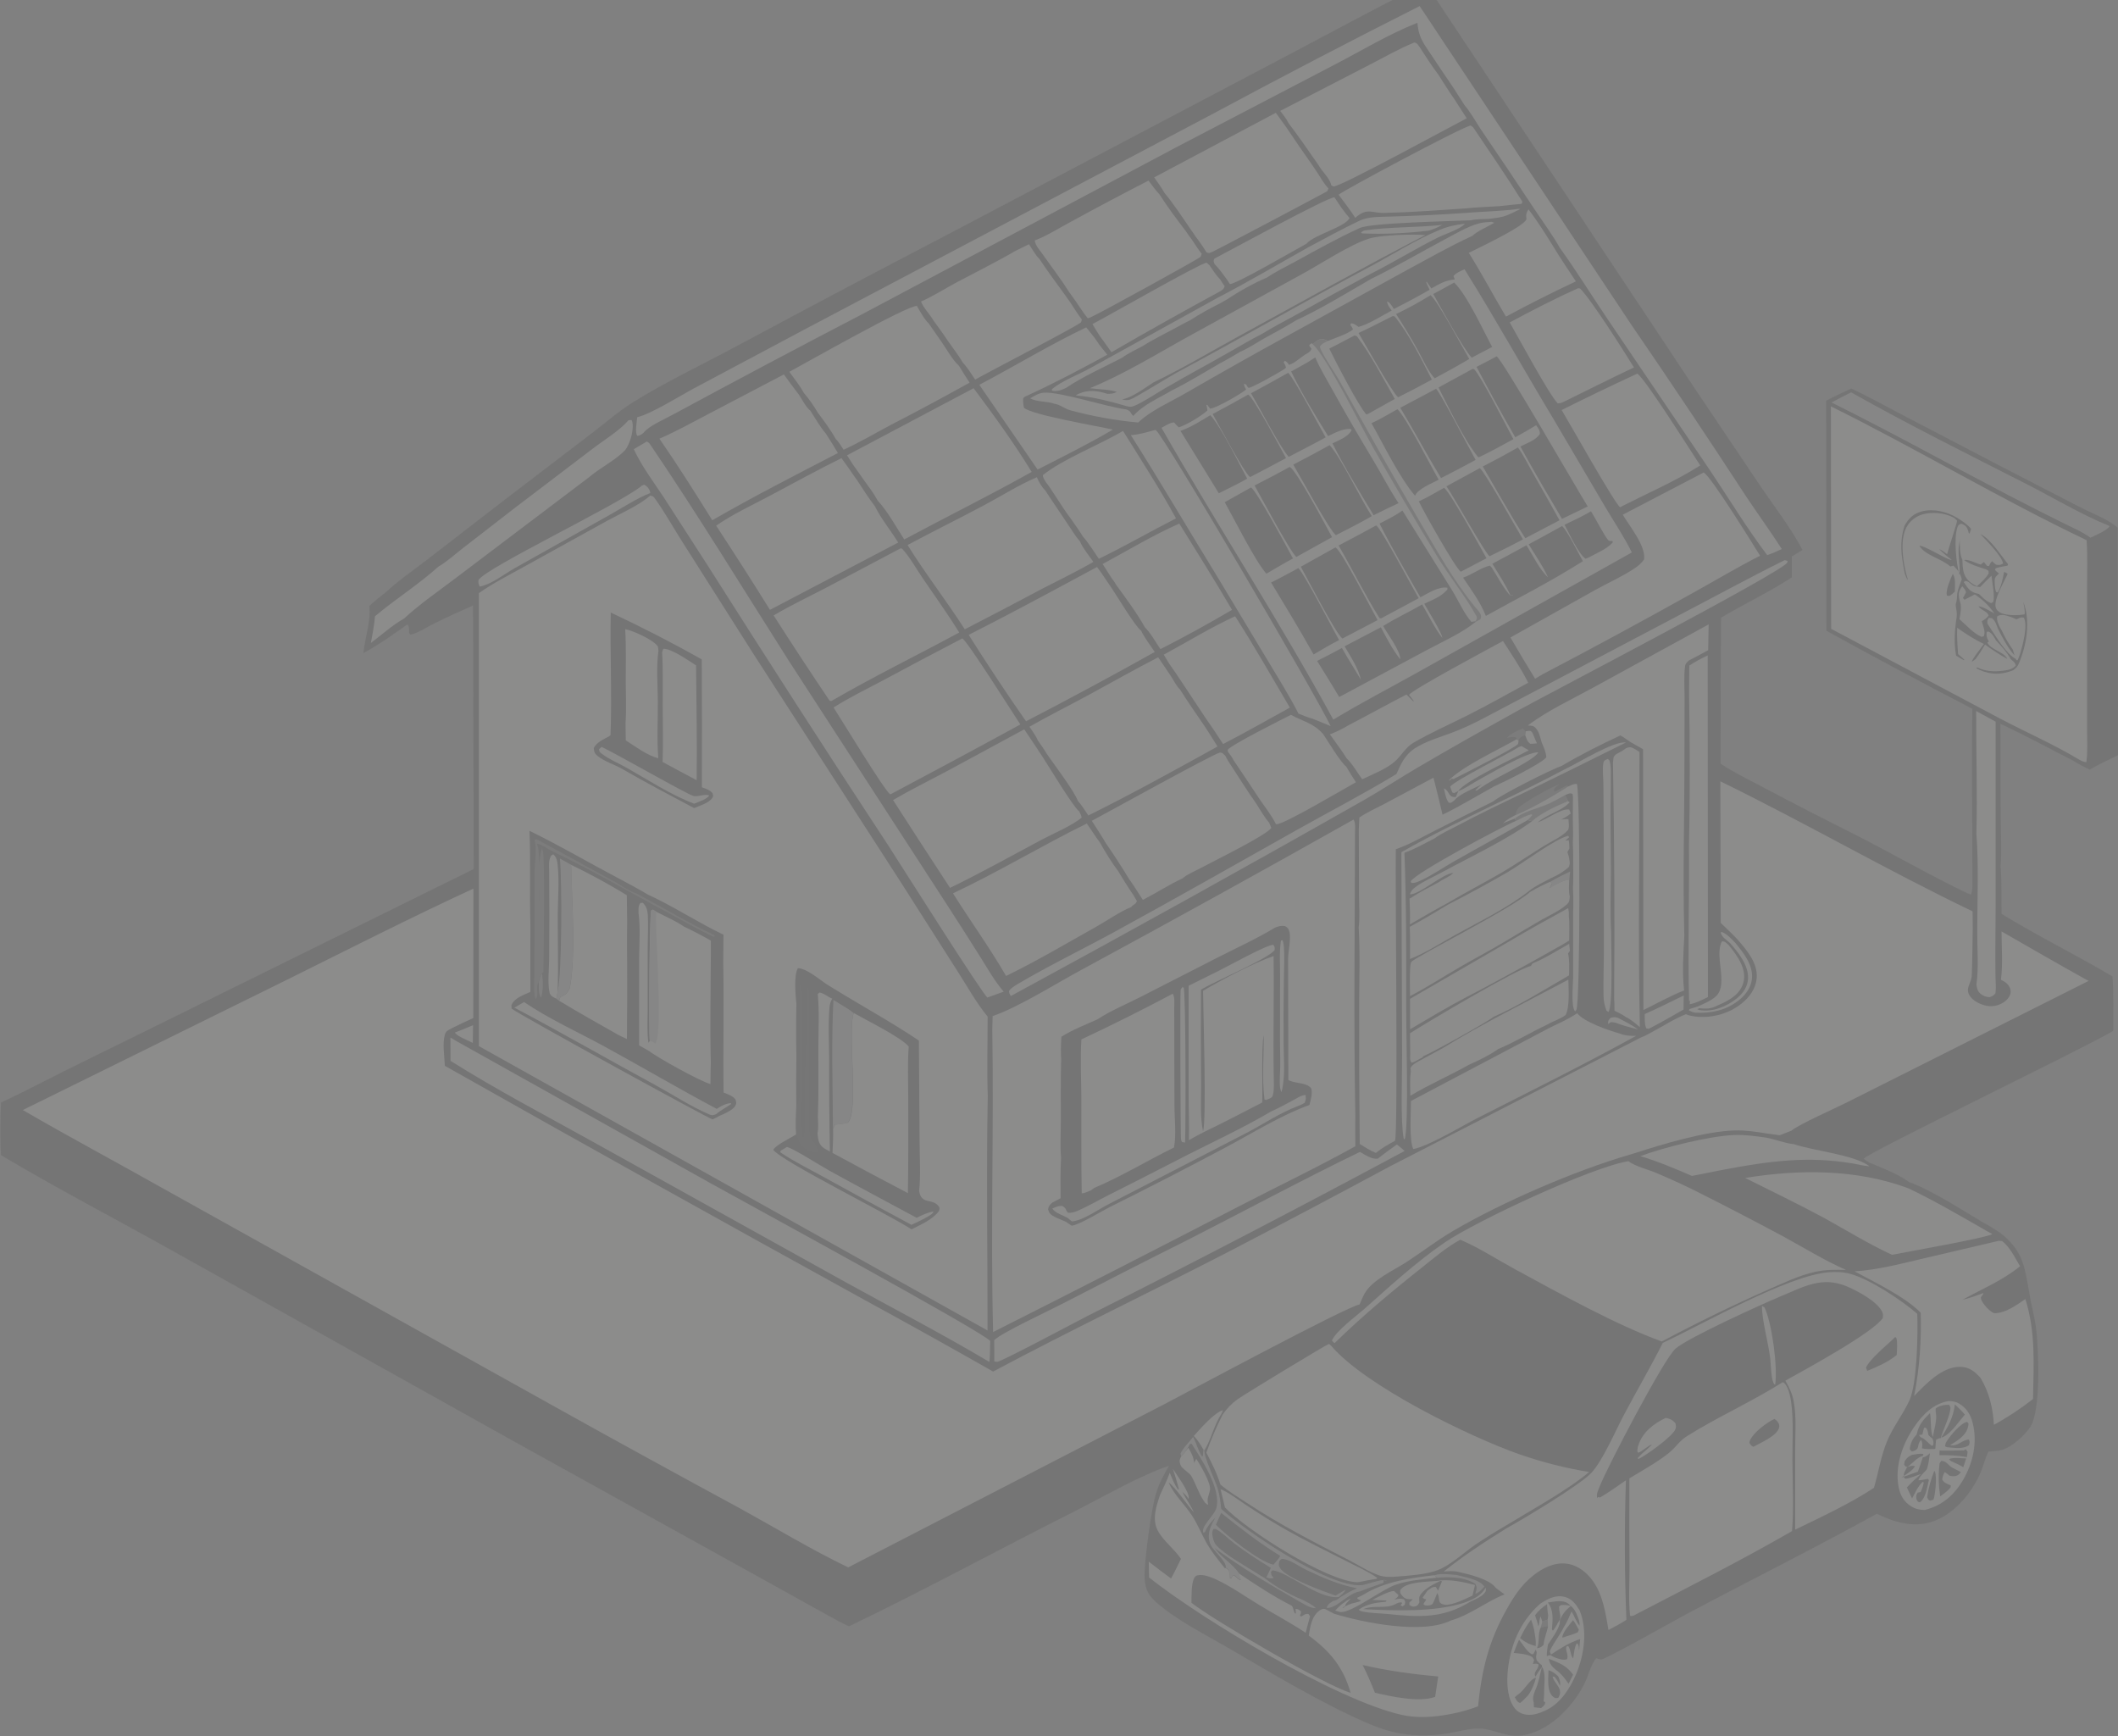 <svg width="704" height="577" viewBox="0 0 704 577" fill="none" xmlns="http://www.w3.org/2000/svg">
<rect x="0" y="0" width="704" height="577" fill="#808080" stroke="none"/>
<g opacity="0.1" clip-path="url(#clip0_0_814)">
<path d="M128.1 196.982C132.375 192.984 137.474 189.496 142.102 185.93L168.342 165.669L196.817 143.919C201.171 140.588 205.603 136.708 210.231 133.808C221.253 126.911 233.294 121.268 244.747 115.115C268.673 102.261 292.677 89.564 316.759 77.023L426.66 19.101C441.211 11.46 455.606 3.582 470.314 -3.785C471.255 -4.255 472.471 -5.039 473.57 -4.961C474.354 -4.922 475.805 -2.609 476.237 -1.943L563.31 129.106L585.745 162.456C590.216 169 595.472 175.78 599.12 182.795L595.59 184.95V191.887C588.02 196.825 579.823 200.665 572.057 205.29C571.9 221.475 571.86 237.66 571.9 253.845C576.489 256.863 581.509 259.253 586.333 261.84C596.1 267.013 605.945 272.068 615.829 277.006C628.733 283.551 641.323 290.879 654.345 297.11L654.306 296.914L655.169 297.424C655.443 296.444 655.561 295.621 655.639 294.641C655.639 274.929 655.325 255.256 655.6 235.583C639.323 227.157 623.124 218.496 607.082 209.64L607.004 133.181C609.71 131.731 612.534 130.477 615.319 129.145C620.927 131.731 626.419 134.827 631.91 137.688L665.562 155.245L691.292 168.53C695.057 170.49 700.784 172.606 703.883 175.388L704 250.984C700.823 252.552 697.607 254.041 694.587 255.805C692.861 254.903 691.057 254.08 689.449 253.022C681.291 248.829 673.211 244.44 664.896 240.56L665.013 272.029C665.013 277.241 665.406 282.728 664.974 287.901C665.366 293.152 665.249 298.443 665.288 303.733C677.29 311.14 690.037 317.332 702.157 324.543C702.588 330.539 702.431 336.613 702.431 342.609C693.567 348.017 620.457 383.248 619.476 385.129C620.104 385.678 620.653 386.07 621.398 386.462C625.752 388.225 630.772 390.185 634.577 392.889C642.382 395.75 651.599 401.863 658.895 406.174C660.071 406.84 661.326 407.467 662.464 408.251C667.484 411.151 671.328 415.54 672.818 421.262C673.76 424.867 674.27 428.669 674.976 432.352C675.603 435.527 676.466 438.701 676.819 441.954C677.604 448.812 678.388 468.367 674.976 474.05C673.25 476.911 668.504 481.182 665.17 481.966C663.837 482.279 662.307 482.358 660.934 482.475C659.718 484.944 659.169 487.609 658.032 490.078C655.012 496.74 649.089 503.638 641.911 505.871C635.675 507.792 629.439 505.871 623.83 503.128C602.964 514.65 581.588 525.309 560.564 536.478C556.956 538.399 534.05 551.331 532.246 551.566C531.971 551.605 530.795 551.213 530.559 551.135C528.834 553.134 527.932 557.013 526.716 559.482C522.793 567.399 514.439 576.02 505.143 576.882C500.437 577.314 496.593 574.766 492.082 574.531C488.788 574.374 485.297 575.393 482.042 575.981C476.668 576.961 470.942 577.078 465.568 576.177C461.489 575.511 457.371 573.982 453.605 572.336C438.622 565.753 422.267 555.877 408.068 547.608C400.577 543.258 391.085 538.477 384.613 532.794C381.672 530.208 380.652 528.327 380.456 524.408C380.221 519.744 382.809 500.032 384.496 495.721C385.398 492.743 387.045 489.882 388.575 487.178C379.122 490.313 366.65 497.524 357.432 502.188C332.291 514.846 307.542 528.366 282.165 540.554C277.733 538.438 273.458 535.89 269.143 533.539L242.001 518.49L170.538 478.909L56.441 415.227C37.771 404.802 18.748 394.887 0.353 383.954C0 378.154 0.157 372.275 0.314 366.475C7.335 363.222 14.199 359.578 21.102 356.129L54.362 339.748L157.477 288.841L157.242 201.253C152.928 203.134 148.613 205.094 144.416 207.171C141.906 208.386 139.161 210.345 136.454 210.933L135.984 210.384C135.984 209.561 136.062 208.503 135.631 207.798C135.591 207.719 135.474 207.641 135.435 207.523C130.689 210.855 125.904 214.303 120.805 217.046C121.315 211.795 123.315 206.661 122.766 201.371C124.413 199.921 126.217 198.392 128.1 196.982Z" fill="#111111"/>
<path d="M507.065 243.068C507.654 242.99 508.516 242.716 508.987 243.108C509.458 243.578 509.575 244.009 509.811 244.597C510.125 245.42 510.517 246.243 510.87 247.066C510.125 247.183 509.419 247.222 508.673 247.222C507.575 246.478 507.457 245.576 506.948 244.362L507.065 243.068Z" fill="#FBFAF5"/>
<path d="M500.868 245.263C501.927 243.891 504.594 242.715 506.202 242.088C506.438 242.363 506.751 242.833 507.065 243.068L506.908 244.401C506.163 244.753 505.222 244.949 504.869 245.811C504.829 245.968 504.829 246.125 504.79 246.282L504.163 245.733L503.967 245.145C502.79 244.753 502.045 245.067 500.868 245.263Z" fill="#5C5B58"/>
<path d="M538.561 340.493C537.658 340.14 536.835 339.787 535.854 339.748C535.148 339.709 535.148 339.905 534.678 340.336L534.481 340.14C534.599 339.082 534.599 339.082 535.344 338.298C536.364 338.024 536.835 337.985 537.855 338.337C540.129 339.513 542.404 340.649 544.522 342.178C542.522 341.629 540.522 341.159 538.561 340.493Z" fill="#FBFAF5"/>
<path d="M521.93 289.625C521.813 290.526 521.656 291.467 521.617 292.407C519.302 292.603 517.028 294.014 515.066 295.229L515.929 293.622L515.263 293.113C517.381 291.82 519.695 290.722 521.93 289.625Z" fill="#C6C5C2"/>
<path d="M151.162 343.197C153.202 342.413 155.242 341.59 157.242 340.728L157.163 346.646L153.869 345.078C152.771 344.529 151.986 344.177 151.162 343.197Z" fill="#FBFAF5"/>
<path d="M476.903 523.546C478.825 522.841 482.041 523.311 484.081 523.468C486.63 524.134 491.925 524.957 493.377 527.347C492.553 528.288 491.572 529.424 490.357 529.699C490.396 529.542 490.474 529.424 490.513 529.268C490.866 528.053 490.945 527.543 490.396 526.446C486.827 524.134 481.688 524.016 477.531 524.408L476.903 523.546Z" fill="#C6C5C2"/>
<path d="M503.731 270.932C503.927 270.03 504.084 269.286 504.672 268.541C505.928 267.013 516.714 260.899 518.44 260.703C517.812 261.095 517.145 261.487 516.714 262.114C516.4 262.545 516.557 262.506 516.714 263.172C518.008 262.427 519.381 261.761 520.714 261.095L521.342 261.409C516.243 264.583 509.183 268.659 503.731 270.932Z" fill="#5C5B58"/>
<path d="M585.667 434.038L586.529 434.586C589.04 439.955 590.922 454.455 590.059 460.255C590.02 460.216 589.981 460.216 589.981 460.177C589.942 460.138 589.863 460.138 589.785 460.138C588.647 458.844 588.647 453.554 588.412 451.634C587.824 446.343 585.588 438.819 585.667 434.038Z" fill="#FBFAF5"/>
<path d="M453.409 76.592C461.999 75.377 470.785 75.651 479.453 74.75C477.923 75.534 476.511 76.239 474.824 76.67C467.764 77.532 459.724 77.924 452.664 77.572L452.389 77.219L453.409 76.592Z" fill="#FBFAF5"/>
<path d="M396.811 477.263C398.733 475.108 403.793 469.308 406.499 468.72L406.068 469.817C403.518 473.58 402.695 478.204 400.381 482.005L400.028 481.849C399.047 480.163 398.145 478.674 396.811 477.263Z" fill="#FBFAF5"/>
<path d="M504.123 245.694L504.751 246.242C504.712 246.517 504.712 246.987 504.555 247.301C503.927 248.437 485.375 257.843 483.1 258.94L482.473 258.783L482.316 258.901L482.512 259.214L482.12 259.018L481.728 259.293L482.434 259.175L481.767 259.449L481.571 259.332C486.434 254.511 497.848 249.299 504.123 245.694Z" fill="#FBFAF5"/>
<path d="M448.899 531.305C448.467 532.05 447.604 532.599 447.212 533.382C447.134 533.5 447.134 533.657 447.134 533.814L446.231 534.323L446.467 534.401C448.781 532.52 451.448 532.834 452.429 531.932C451.84 531.697 451.33 531.697 451.056 531.07C451.879 530.718 452.664 530.326 453.448 529.855C460.469 525.623 468.863 524.447 476.864 523.546L477.452 524.408C472.942 524.918 468.235 525.231 463.921 526.72C459.371 528.288 449.487 535.891 445.761 535.812C445.212 535.812 444.349 535.459 443.8 535.303C445.172 533.735 447.055 532.207 448.899 531.305Z" fill="#FBFAF5"/>
<path d="M546.68 337.044C551.073 335.084 555.387 332.968 559.662 330.852C559.623 332.42 559.584 333.987 559.584 335.555C555.779 337.671 552.014 339.944 548.131 341.903C547.699 341.982 548.013 341.943 547.19 341.786C546.562 340.336 546.719 338.572 546.68 337.044Z" fill="#FBFAF5"/>
<path d="M504.869 248.28L505.732 247.967C506.555 248.437 507.34 248.947 508.163 249.378C503.614 251.847 486.944 259.528 484.748 262.898L483.296 263.643L482.708 263.368L482.002 261.448C483.806 259.293 500.829 250.788 504.869 248.28Z" fill="#FBFAF5"/>
<path d="M484.748 262.898C486.67 262.271 488.67 260.821 490.435 259.802C493.847 257.921 508.085 249.573 511.301 250.083C509.968 252.669 498.24 257.96 494.985 260.076C493.533 260.899 492.2 261.84 490.827 262.78L490.356 262.663C491.062 261.957 491.768 261.33 492.553 260.703C489.886 262.075 486.042 263.525 483.885 265.484C483.532 265.994 483.1 266.268 482.59 266.66C482.159 266.973 482.041 266.817 481.531 266.778C480.551 265.484 480.316 263.603 479.923 262.036C481.845 262.741 481.296 265.171 483.885 264.896L484.748 262.898Z" fill="#FBFAF5"/>
<path d="M395.007 481.182C395.949 482.867 396.811 484.317 396.89 486.277L397.635 484.866C398.929 486.865 402.616 492.939 402.185 495.29C401.793 497.289 401.047 497.916 401.597 500.15C400.734 499.915 400.341 499.209 399.871 498.465C398.263 495.956 397.439 493.096 395.988 490.627C395.36 489.569 393.595 488.589 392.693 487.492C392.536 487.217 392.34 486.904 392.262 486.59C391.909 485.415 392.144 485.062 392.615 484.004C393.517 483.259 394.262 482.083 395.007 481.182Z" fill="#FBFAF5"/>
<path d="M553.661 471.268C555.073 471.503 556.014 471.973 556.917 473.07C557.073 473.932 557.191 474.324 556.838 475.147C555.818 477.499 546.954 483.926 544.483 484.984L544.444 484.514L545.699 483.22C546.876 482.241 547.974 481.261 549.072 480.203C548.209 480.124 545.738 482.515 544.522 482.868L544.208 482.397C544.248 481.692 544.326 481.065 544.562 480.399C545.934 476.009 549.7 473.149 553.661 471.268Z" fill="#FBFAF5"/>
<path d="M503.849 272.852C505.535 271.951 507.104 271.089 508.948 270.579L509.34 270.893C508.83 271.559 508.399 272.068 507.771 272.578C499.691 277.202 491.533 281.63 483.453 286.216C479.649 288.371 475.766 291.114 471.765 292.878C470.824 293.27 470.118 293.544 469.098 293.466L468.902 292.917C470.549 290.056 499.221 274.772 503.849 272.852Z" fill="#FBFAF5"/>
<path d="M493.808 527.661C493.926 528.601 494.043 528.758 493.416 529.503C492.357 530.835 490.043 531.697 488.552 532.442C479.531 538.046 471.334 537.497 461.057 536.439C458.312 536.165 455.488 536.204 452.821 535.616C452.311 535.499 451.997 535.381 451.605 535.028L452.546 534.401C455.409 532.794 458.155 532.638 461.371 532.285L460.508 532.559L460.861 531.971L456.115 531.776C457.763 530.953 461.607 528.797 463.372 528.797L464.823 530.13C464.744 530.874 464.078 531.188 463.489 531.658L463.881 531.58C464.94 531.344 465.607 531.188 466.666 531.58C467.176 532.442 467.137 532.403 466.902 533.382L466.196 533.892L465.529 533.578L466.039 532.834L465.882 532.599C464.98 532.559 464.587 532.755 463.803 533.186C460.469 534.872 456.547 533.382 453.135 534.832C463.215 535.342 476.746 535.851 486.356 532.794C489.258 531.815 492.396 530.404 493.808 527.661Z" fill="#FBFAF5"/>
<path d="M477.492 525.466C481.571 524.721 486.317 525.78 490.278 526.798L489.454 530.325C487.18 531.384 482.669 533.696 480.198 533.343C477.413 532.951 478.864 531.148 477.727 529.503C477.178 530.717 476.825 531.971 476.158 533.147C475.687 533.421 475.334 533.578 474.785 533.617C473.962 533.617 473.687 533.735 473.099 533.147L474.079 531.619C473.491 531.462 473.334 531.462 472.863 531.031L474.432 528.719C475.413 528.092 476.04 527.308 477.256 527.465L478.001 528.68L479.296 525.584L478.786 525.427C476.668 526.446 473.765 527.896 472.314 529.816C471.569 530.796 471.687 531.384 471.804 532.559C471.451 533.265 471.255 533.696 470.392 533.931C469.53 534.127 469.137 533.892 468.47 533.461V532.598C468.823 532.285 469.137 531.971 469.49 531.658C469.529 531.619 469.569 531.58 469.647 531.54C468.98 531.54 468.078 531.58 467.451 531.384C466.509 531.109 465.999 530.286 465.45 529.542C465.411 528.954 465.254 528.68 465.686 528.17C467.686 525.74 474.393 525.74 477.492 525.466Z" fill="#FBFAF5"/>
<path d="M574.998 313.413C573.743 312.237 572.449 311.689 571.899 309.925L572.37 309.769C574.214 310.552 575.429 312.002 576.841 313.413C579.548 316.783 582.764 320.663 582.333 325.288C582.058 328.305 580.097 330.852 577.744 332.655C573.547 335.869 568.566 336.888 563.349 336.574C562.604 336.417 562.015 336.182 561.349 335.829L561.584 335.359L564.408 334.497C566.487 333.478 568.919 332.616 570.566 330.931C574.449 326.855 569.703 317.489 572.37 312.864C573.468 312.864 573.704 313.374 574.527 314.04C576.096 315.921 577.587 317.881 578.646 320.115C579.744 322.466 580.215 325.092 579.156 327.56C577.587 331.283 573.704 332.969 570.252 334.497C568.487 335.281 567.31 335.32 565.428 335.163C564.565 335.085 564.996 335.006 564.173 335.438C564.447 335.555 564.565 335.633 564.918 335.712C569.232 336.496 574.017 334.497 577.351 331.793C579.391 330.108 580.921 327.913 581.038 325.209C581.195 320.781 577.783 316.548 574.998 313.413Z" fill="#FBFAF5"/>
<path d="M520.636 255.413C524.833 253.453 536.443 246.164 540.443 246.791L538.482 247.771C528.206 252.905 517.93 257.96 507.614 262.976C499.691 266.738 491.808 270.501 484.081 274.615C481.728 275.869 478.904 277.084 476.786 278.691C473.53 280.298 470.235 282.257 466.823 283.433C467.49 300.48 467.411 317.489 467.411 334.536C467.333 341.903 468.353 374.352 466.902 378.702L466.588 378.506C465.45 372.941 466.078 357.187 466.039 350.682L465.803 283.237C475.805 277.515 486.317 272.46 496.671 267.405C504.79 263.564 512.713 259.606 520.636 255.413Z" fill="#FBFAF5"/>
<path d="M213.212 161.476L214.075 161.084C214.977 161.476 215.722 162.299 216.036 163.279C216.075 163.475 216.115 163.67 216.154 163.866C211.565 165.669 206.937 168.765 202.544 171.195L171.048 188.869C167.597 190.829 163.321 194.238 159.438 194.983C159.007 194.042 158.968 193.807 159.046 192.749C161.87 188.516 204.622 168.177 212.938 161.75C213.016 161.633 213.134 161.554 213.212 161.476Z" fill="#FBFAF5"/>
<path d="M535.541 309.964C535.462 313.765 536.247 334.653 534.599 336.378L533.972 335.907C533.344 334.301 533.03 332.733 532.991 331.009C532.873 326.071 533.109 321.055 533.109 316.117L533.07 279.24L532.952 260.821C532.952 258.626 532.56 255.648 532.952 253.532C533.109 252.669 533.697 252.591 534.403 252.238L534.991 252.748C535.697 255.138 535.305 258.313 535.423 260.86C535.188 270.461 535.423 280.102 535.462 289.742C535.423 296.405 535.148 303.263 535.541 309.964Z" fill="#FBFAF5"/>
<path d="M521.303 261.37C522.205 261.017 523.185 260.39 524.166 260.586C525.303 265.132 525.264 333.635 523.97 335.633C523.852 335.829 523.695 335.986 523.538 336.182C522.166 334.614 522.832 327.678 522.872 325.366V315.804V313.06V303.498L522.95 301.382V298.247C522.95 297.306 522.872 296.366 522.832 295.425C522.989 292.486 522.911 289.547 522.911 286.647C522.95 284.452 522.872 282.258 522.793 280.063C522.95 277.633 522.832 275.125 522.793 272.695V270.07L522.832 265.053L522.715 263.878C521.734 263.447 521.185 263.917 520.205 264.27L521.185 266.308C517.263 267.914 512.399 270.148 509.144 272.931L507.771 272.578C508.399 272.068 508.869 271.52 509.34 270.893L508.948 270.579C507.104 271.089 505.535 271.951 503.849 272.852L503.496 272.068L499.534 273.636C500.829 272.46 502.162 271.716 503.692 270.932C509.183 268.659 516.243 264.583 521.303 261.37Z" fill="#FBFAF5"/>
<path d="M503.535 272.068C506.124 269.795 511.458 268.62 514.713 267.17C516.596 266.307 518.44 265.249 520.244 264.27L521.224 266.307C517.302 267.914 512.439 270.148 509.183 272.93L507.81 272.578C508.438 272.068 508.909 271.52 509.379 270.893L508.987 270.579C507.144 271.088 505.575 271.951 503.888 272.852L503.535 272.068Z" fill="#5C5B58"/>
<path d="M405.676 494.938C408.5 496.074 411.402 498.386 413.952 500.071C418.227 502.893 422.502 505.636 426.973 508.183C433.759 512.024 440.74 515.434 447.683 518.961C451.056 520.685 454.703 522.292 457.802 524.447L457.527 524.761C455.841 524.996 454.115 525.348 452.429 525.701C451.997 525.779 451.526 525.897 451.095 525.897C440.897 525.505 414.54 508.693 407.166 501.051C406.695 499.013 406.186 496.975 405.676 494.938Z" fill="#FBFAF5"/>
<path d="M392.615 484.004L392.379 483.142C393.242 481.221 395.321 479.301 396.576 477.577C397.674 479.693 398.223 482.083 399.518 484.082L399.831 483.925L399.988 481.848L400.341 482.005C400.067 484.2 403.95 491.998 404.773 494.82C405.401 497.015 405.715 499.248 405.911 501.521C414.344 509.124 441.642 527.621 452.429 526.877C454.194 526.759 459.842 524.447 460.979 525.348L459.685 525.192L459.881 525.427V526.093C457.253 526.994 454.625 527.896 452.036 528.954C448.075 529.463 444.545 534.558 441.015 534.44C441.015 534.401 441.015 534.362 441.015 534.323C441.329 533.069 442.192 532.794 443.211 532.05C444.153 532.05 444.741 531.462 445.447 530.913C447.29 529.738 449.055 528.758 451.095 527.896C445.212 526.838 439.642 524.369 434.269 521.821C432.072 520.763 428.856 518.412 426.463 518.138C425.797 518.059 425.718 518.373 425.287 518.804C425.051 519.783 424.895 520.058 425.365 520.998C427.13 524.369 439.956 528.954 443.917 530.325C445.055 529.698 446.114 528.954 447.29 528.366C446.781 529.424 445.839 530.051 444.976 530.796C438.426 531.697 427.915 522.331 422.933 521.939L422.463 522.409C422.541 523.624 422.58 523.585 423.404 524.447C422.384 524.761 421.914 524.604 420.933 524.29L422.423 521.116C418.187 518.529 414.148 515.943 410.186 512.925C408.774 511.828 405.48 508.732 404.107 508.223C403.871 508.144 403.597 508.223 403.361 508.183C402.852 508.967 402.891 509.555 403.008 510.456C403.165 511.397 403.518 512.69 404.146 513.435C406.774 516.531 414.069 520.528 417.835 522.958C418.658 523.506 419.521 524.016 420.384 524.525C423.796 527.308 428.66 529.973 432.778 531.658C434.347 532.481 436.151 533.225 437.406 534.519C435.484 534.597 433.288 533.029 431.602 532.128C421.992 526.642 412.618 521.038 403.675 514.493C403.793 514.611 403.871 514.767 403.989 514.885C406.264 517.824 409.755 519.901 411.794 522.84C411.559 523.075 412.383 524.369 412.383 525.074C411.245 524.839 411.049 523.663 409.833 523.467L409.284 524.447L408.813 524.408C408.774 523.898 408.774 523.271 408.657 522.762C408.46 521.665 408.343 521.665 407.441 521.077C407.715 518.686 403.048 515.59 402.146 512.808C401.126 509.594 402.459 507.125 403.95 504.421C402.655 505.793 401.479 507.086 400.694 508.81C400.459 509.359 400.655 509.046 399.988 509.477C399.008 507.204 403.754 503.794 404.381 500.973C405.754 494.624 399.4 485.023 396.066 479.85L395.478 479.967L394.85 481.182C394.262 482.083 393.517 483.259 392.615 484.004Z" fill="#C6C5C2"/>
<path d="M405.911 502.854C412.304 507.988 418.58 512.847 425.561 517.158C424.895 518.216 424.071 519.118 423.286 520.058C418.619 519.078 407.637 510.378 404.146 506.773L405.911 502.854Z" fill="#111111"/>
<path d="M504.594 69.42L505.379 69.46C503.967 70.204 502.555 70.831 501.064 71.497C498.946 72.36 497.142 72.438 494.906 72.751C493.063 72.869 490.788 72.751 489.023 73.222C482.865 73.535 455.645 74.006 451.919 75.808C444.584 79.178 437.603 83.058 430.503 86.977C427.444 88.662 424.071 90.23 421.247 92.189C416.815 94.07 411.873 96.814 407.872 99.518C407.205 99.871 406.539 100.223 405.95 100.615C402.459 102.339 398.89 104.299 395.635 106.415C394.654 106.925 393.674 107.395 392.693 107.943C388.457 110.295 383.868 112.45 379.789 115.037C377.593 116.252 375.004 117.388 372.964 118.916C367.003 122.012 359.864 125.187 354.373 128.91C352.765 129.654 351.431 130.242 349.627 129.85L349.666 129.341C353.039 126.48 358.531 124.521 362.492 122.287L404.577 99.047C414.775 93.757 424.698 87.879 434.7 82.275C440.427 79.218 446.114 76.083 451.997 73.3C454.939 72.007 457.92 72.124 461.018 72.007C470.157 71.772 479.257 71.341 488.356 70.674C492.514 70.361 496.632 70.243 500.79 69.852C502.084 69.812 503.378 69.577 504.594 69.42Z" fill="#FBFAF5"/>
<path d="M403.675 87.722C403.401 86.82 403.244 86.899 403.636 85.958C408.029 83.685 441.564 65.345 443.564 65.58C445.133 67.97 446.663 70.322 448.585 72.477C446.937 75.612 437.014 77.885 434.229 81.02C431.131 82.666 410.265 94.854 408.774 94.384L407.754 92.816C406.46 91.053 405.205 89.289 403.675 87.722Z" fill="#FBFAF5"/>
<path d="M363.12 107.708C368.336 105.004 398.42 87.761 401.047 87.29L401.989 88.114C403.126 89.72 404.185 91.484 405.597 92.895C406.068 93.639 406.539 94.462 407.088 95.089C406.735 96.03 406.617 96.108 405.793 96.696C393.595 103.319 381.476 110.099 369.434 117.074L366.61 113.116L365.63 111.784C364.767 110.451 363.904 109.119 363.12 107.708Z" fill="#FBFAF5"/>
<path d="M545.228 384.267C552.759 381.407 568.291 377.566 576.292 377.252C579.94 377.096 583.47 377.605 587.079 378.115C590.099 378.663 593.197 379.996 596.217 380.27C602.807 382.504 615.711 383.719 621.045 387.363L621.359 387.638C619.398 387.52 617.476 386.971 615.554 386.658C612.102 386.109 608.612 385.717 605.121 385.561C590.844 384.894 576.292 388.108 562.369 390.851C556.681 388.382 551.112 386.031 545.228 384.267Z" fill="#FBFAF5"/>
<path d="M495.808 73.731L496.71 74.045C494.592 75.338 491.062 76.749 489.415 78.395C481.963 81.804 474.785 85.919 467.568 89.799L429.405 110.805C417.442 117.349 405.558 124.05 393.752 130.869C388.81 133.73 382.456 136.473 378.338 140.432C371.003 139.805 362.845 138.315 355.707 136.356C353.824 135.846 352.412 134.475 350.451 134.201C347.94 133.299 344.646 133.652 342.41 132.398C343.822 131.536 345.273 130.634 346.96 130.517C352.137 130.086 367.865 135.259 374.376 136.082C376.141 136.748 375.514 137.14 376.69 138.237C380.024 134.436 385.241 132.319 389.555 129.733C394.968 127.068 400.224 123.776 405.48 120.759C407.754 119.583 409.951 118.29 412.147 116.957C414.814 115.821 417.442 114.057 419.952 112.607C423.6 110.609 427.287 108.649 430.817 106.454C439.289 102.536 447.643 97.363 455.723 92.699C463.999 88.663 471.961 83.96 480.08 79.649C483.649 77.768 487.572 75.377 491.455 74.28C492.867 73.888 494.396 73.81 495.808 73.731Z" fill="#FBFAF5"/>
<path d="M521.303 325.601C521.381 328.657 521.813 334.692 520.401 337.357C518.753 338.651 516.243 339.395 514.4 340.493C508.869 343.079 503.614 346.332 497.966 348.683C495.142 350.721 491.416 352.484 488.278 353.895C481.885 357.501 475.06 360.44 468.784 364.202C468.784 361.576 468.549 358.755 468.941 356.168L468.824 354.953C469.569 353.543 471.608 352.72 472.981 351.936L479.688 348.291C492.984 340.061 507.457 333.007 521.303 325.601Z" fill="#FBFAF5"/>
<path d="M521.185 266.308L521.734 266.66C519.028 269.639 514.243 270.618 511.144 273.323C513.968 272.421 518.91 268.62 521.577 269.051L522.127 270.383L521.852 270.579C520.95 271.324 520.048 271.833 518.989 272.382C519.773 272.304 520.558 272.186 521.342 272.264C521.381 273.205 521.734 275.282 521.107 275.987C519.185 278.104 515.616 279.671 513.145 281.2C508.556 284.06 504.045 287.117 499.378 289.9C493.337 293.427 487.062 296.64 481.061 300.206C476.864 302.44 472.746 304.87 468.627 307.26C468.745 304.36 468.627 301.5 468.51 298.6L468.863 298.521C471.804 296.523 475.06 294.916 478.198 293.231C479.727 292.133 481.649 291.506 483.061 290.174C480.002 290.017 471.53 297.62 468.627 297.228C468.941 296.17 469.608 295.464 470.471 294.837C473.138 292.839 476.786 291.31 479.688 289.704C488.709 284.805 501.143 278.927 509.183 272.97C512.36 270.148 517.263 267.914 521.185 266.308Z" fill="#FBFAF5"/>
<path d="M521.264 301.813C521.42 302.675 521.499 303.341 521.46 304.204C521.734 306.829 521.617 309.964 521.577 312.629C520.048 313.531 518.557 314.471 516.988 315.294L509.026 319.762C501.849 323.681 494.71 327.678 487.454 331.401C481.061 334.732 474.903 338.494 468.706 342.1L468.667 331.989L501.495 312.982C508.006 309.102 514.596 305.458 521.264 301.813Z" fill="#FBFAF5"/>
<path d="M521.577 313.687L521.813 316.038L521.224 316.901C521.734 319.291 521.577 321.76 521.538 324.19C514.203 328.422 503.967 334.771 496.475 337.945C494.553 339.591 475.413 350.211 473.138 351.034L472.706 351.544C471.451 352.053 470.51 352.955 469.176 353.229C468.549 352.249 468.706 351.583 468.745 350.447L468.667 343.432C474.275 339.787 504.359 321.956 508.869 321.055L509.34 320.232C513.537 318.546 517.577 315.921 521.577 313.687Z" fill="#FBFAF5"/>
<path d="M515.223 293.074L515.89 293.583L515.027 295.19C517.028 294.014 519.263 292.603 521.577 292.368C521.538 294.21 521.342 296.091 521.773 297.933C521.656 299.265 521.734 299.814 520.636 300.755C518.322 302.753 515.184 304.164 512.517 305.653C508.634 307.887 504.79 310.199 500.946 312.511C495.847 315.607 490.474 318.39 485.297 321.407C479.766 324.621 474.354 328.148 468.667 331.087C468.667 328.07 468.549 325.013 468.706 321.995C468.745 321.486 468.823 320.153 469.098 319.722C470.275 318.076 502.672 301.891 508.595 296.444C510.83 295.151 512.909 294.092 515.223 293.074Z" fill="#FBFAF5"/>
<path d="M615.279 130.399C634.263 141.098 653.952 150.895 673.367 160.771C682.546 165.434 691.684 170.999 701.215 174.84C700.588 176.25 696.352 177.975 694.861 178.719C691.92 176.603 688.193 175.075 684.977 173.429C679.212 170.568 673.485 167.668 667.759 164.69C648.069 154.422 628.654 143.645 608.768 133.769C610.886 132.594 613.122 131.535 615.279 130.399Z" fill="#C6C5C2"/>
<path d="M656.855 236.328C659.012 237.503 661.169 238.679 663.327 239.855V301.774C663.327 310.552 663.052 319.448 663.405 328.226L663.287 330.108C662.581 331.009 662.385 331.048 661.287 331.44C660.228 331.362 659.561 331.166 658.659 330.578C657.365 329.676 657.169 328.697 656.933 327.247C657.757 321.604 657.169 315.059 657.208 309.298C657.247 298.639 657.718 287.705 656.933 277.084C657.286 263.564 656.816 249.926 656.855 236.328Z" fill="#FBFAF5"/>
<path d="M481.414 300.598C488.16 297.15 494.789 293.544 501.339 289.743C506.202 286.882 516.675 278.927 521.224 277.79L521.577 278.26L520.283 279.397L521.46 279.279C521.577 280.181 521.617 281.043 521.656 281.983L520.989 283.237C521.028 283.355 521.068 283.433 521.107 283.551C521.538 284.727 521.695 285.785 521.774 287L521.538 288.097C519.812 289.704 517.851 290.84 515.733 291.781C513.223 293.113 510.517 294.328 508.281 296.091C500.829 301.97 491.69 306.32 483.375 310.944C478.668 313.57 473.687 316.823 468.667 318.743C468.667 315.177 468.745 311.61 468.588 308.044C472.942 305.693 477.178 303.146 481.414 300.598Z" fill="#FBFAF5"/>
<path d="M508.046 69.577C511.144 73.614 513.89 78.042 516.557 82.353C518.871 86.154 521.381 89.838 523.813 93.522C515.969 97.206 508.203 101.125 500.554 105.239C496.357 98.225 492.553 90.935 488.199 84.038C491.337 82.431 506.398 75.416 507.379 72.869C507.261 71.85 507.144 71.184 507.653 70.243C507.81 70.008 507.928 69.773 508.046 69.577Z" fill="#FBFAF5"/>
<path d="M647.638 465.663C648.971 465.702 650.03 465.82 651.207 466.525C653.678 467.975 655.051 470.248 655.717 472.991C657.326 479.458 655.835 486.159 652.54 491.842C649.559 496.936 645.598 500.385 639.793 501.874C638.067 501.835 636.734 501.6 635.243 500.659C632.851 499.17 631.635 497.054 631.086 494.31C629.713 487.413 632.38 479.889 636.263 474.246C639.087 470.131 642.578 466.604 647.638 465.663Z" fill="#FBFAF5"/>
<path d="M648.461 485.611C648.108 485.376 648.344 485.572 647.873 484.945C649.403 484.318 651.874 484.709 653.521 484.749L652.58 487.649C651.285 486.865 649.873 486.238 648.461 485.611Z" fill="#111111"/>
<path d="M635.479 483.573C636.655 483.416 638.185 482.985 639.322 483.298L639.166 483.886C637.322 484.278 635.557 486.512 633.949 487.609C633.165 487.296 633.518 487.531 632.929 486.826L633.086 485.65C633.871 484.553 634.263 484.161 635.479 483.573Z" fill="#111111"/>
<path d="M644.696 482.123C647.206 482.162 649.716 482.162 652.266 482.084C652.972 482.084 652.737 482.084 653.443 481.692L654.07 482.711L654.031 482.358L653.756 484.318C650.736 483.691 647.716 483.651 644.657 483.651L644.696 482.123Z" fill="#111111"/>
<path d="M642.931 488.863C643.009 488.942 643.088 489.059 643.127 489.138C643.872 490.705 643.284 496.78 642.656 498.465L641.519 498.778C640.695 498.19 641.009 498.543 640.578 497.642C640.97 494.585 641.833 491.763 642.931 488.863Z" fill="#111111"/>
<path d="M647.912 481.065C646.971 481.025 647.442 481.143 646.539 480.712C646.579 480.006 646.736 479.536 647.128 478.948C648.344 477.106 651.638 473.031 653.835 472.6L654.305 473.148C654.266 473.54 654.266 473.736 654.188 474.089C653.482 477.224 650.658 478.752 648.187 480.359C648.383 480.359 648.618 480.398 648.814 480.398C651.011 480.516 652.384 478.517 654.423 478.478C654.815 479.301 654.658 479.419 654.502 480.281C652.972 481.496 650.501 481.339 648.579 481.143C648.304 481.143 648.108 481.104 647.912 481.065Z" fill="#111111"/>
<path d="M644.696 486.355L645.245 485.571C646.383 485.571 647.01 486.159 647.795 486.943C647.873 487.021 647.951 487.1 648.03 487.178C649.207 488.158 650.501 488.51 651.756 489.294C651.481 489.608 651.246 489.96 650.893 490.196C649.952 490.823 649.05 490.666 648.03 490.509C647.52 490 647.01 489.647 646.422 489.255C645.873 490.156 645.716 490.744 645.559 491.763C646.265 492.978 647.167 493.135 648.422 493.723L648.344 494.389C647.363 495.604 646.147 496.427 644.892 497.328C644.343 493.448 644.265 490.196 644.696 486.355Z" fill="#111111"/>
<path d="M641.48 483.024C641.205 484.748 641.048 486.864 640.382 488.471C639.44 489.529 638.067 490.666 637.636 491.998C638.695 491.998 639.754 491.724 640.774 491.528L641.127 491.92C640.538 494.193 640.185 497.877 638.146 499.327L637.518 499.131C637.322 498.856 637.087 498.543 637.008 498.19C636.812 497.328 636.969 496.819 637.401 496.113L638.381 495.917C638.93 494.82 639.205 493.919 639.44 492.743L639.087 492.508C637.518 493.958 636.577 496.152 635.557 498.033L633.831 494.389C635.322 492.743 636.891 491.332 638.577 489.882C636.852 490.431 635.087 491.332 633.282 491.489L632.812 490.979C632.812 490.235 632.772 489.804 633.125 489.098C633.4 488.589 633.675 488.119 633.91 487.609C634.773 487.374 635.596 486.982 636.499 487.335C635.753 488.824 633.361 490.117 632.027 491.097C633.871 490.47 635.675 489.804 637.479 489.137C638.067 487.57 638.617 486.002 639.126 484.396C640.185 484.239 640.735 483.651 641.48 483.024Z" fill="#111111"/>
<path d="M642.499 477.655C642.774 475.421 643.872 472.09 643.519 469.974C643.402 469.269 643.362 468.838 643.402 468.171C644.421 467.192 646.5 466.878 647.873 466.917L648.304 467.819C648.344 470.288 645.755 475.421 644.97 478.282C647.402 474.402 649.206 471.424 649.795 466.8C650.932 467.897 652.109 468.955 653.089 470.17C651.246 472.325 648.697 476.088 646.265 477.42C645.363 477.93 644.421 477.969 643.519 478.557L643.284 481.496L642.931 481.613C641.597 481.613 640.146 481.731 638.852 481.378C638.969 480.124 639.087 479.732 638.577 478.557C636.773 480.398 638.616 481.613 635.518 482.436C635.165 482.201 635.008 481.966 634.773 481.653C635.008 479.811 635.675 478.165 637.048 476.871C637.793 473.501 639.166 472.012 641.519 469.661C641.95 472.012 641.558 475.617 642.499 477.655Z" fill="#111111"/>
<path d="M637.832 476.989L638.969 476.793L639.519 474.559L640.146 474.52C640.774 475.343 640.813 475.892 640.97 476.911C641.44 477.42 641.676 477.694 642.264 478.047C642.696 478.948 642.735 479.34 642.578 480.32L642.068 480.555C641.048 479.771 640.146 478.596 639.009 477.969C638.303 477.734 638.263 477.538 637.832 476.989Z" fill="#FBFAF5"/>
<path d="M567.624 217.83L567.703 331.401L564.643 332.851C563.584 333.282 562.722 333.595 561.623 333.791L561.741 332.615L561.427 332.733C560.996 315.451 561.545 298.09 561.388 280.807C561.78 264.034 561.702 247.104 561.427 230.331C561.466 227.275 561.506 224.218 561.506 221.2C563.506 219.907 565.467 218.849 567.624 217.83Z" fill="#FBFAF5"/>
<path d="M208.937 139.648L209.957 139.608C210.702 141.098 210.153 144.311 209.604 145.879C209.172 147.133 208.545 148.818 207.603 149.798C204.426 153.05 199.484 155.48 195.954 158.498L152.065 191.691C146.181 196.198 139.749 200.548 134.297 205.603C130.492 207.719 126.806 211.05 123.276 213.715C123.825 210.776 124.374 207.837 124.648 204.819C131.434 199.098 139.121 194.277 145.671 188.36C148.574 186.675 151.359 184.127 154.026 182.05L171.44 168.569L197.053 149.092C200.779 146.231 205.838 143.214 208.937 139.648Z" fill="#FBFAF5"/>
<path d="M512.046 532.951C514.517 531.384 517.067 530.012 520.087 530.757C522.519 531.384 523.774 533.147 525.029 535.185C527.735 541.808 526.637 549.92 523.891 556.426C521.773 561.403 518.44 566.537 513.301 568.692C511.615 569.476 509.654 570.103 507.771 569.946C506.124 569.828 504.673 569.201 503.614 567.947C501.221 565.126 500.829 560.188 501.064 556.622C501.652 547.608 505.104 538.947 512.046 532.951Z" fill="#FBFAF5"/>
<path d="M514.439 538.281L514.517 540.476L512.125 540.946L512.635 539.026L514.439 538.281Z" fill="#5C5B58"/>
<path d="M512.164 540.907L514.557 540.437C514.204 542.474 513.184 544.747 513.066 546.707C512.321 547.373 511.968 547.726 510.909 547.804C511.85 545.649 511.066 542.866 512.164 540.907Z" fill="#111111"/>
<path d="M522.872 538.516C523.617 539.417 524.205 540.711 524.794 541.73L524.401 542.553C523.107 543.14 521.734 543.532 520.361 543.963C520.048 544.159 519.695 544.199 519.302 544.277C519.302 542.592 521.813 539.849 522.872 538.516Z" fill="#111111"/>
<path d="M514.204 533.187C514.321 534.401 514.361 535.695 514.596 536.87L514.439 538.281L512.674 538.987L512.046 537.223C511.772 538.046 511.693 538.791 511.576 539.614C511.497 540.123 511.537 539.966 511.301 540.515C511.066 539.261 510.674 538.124 510.242 536.91C511.34 535.303 512.635 534.284 514.204 533.187Z" fill="#111111"/>
<path d="M503.496 564.146C503.849 563.793 504.202 563.48 504.594 563.206C506.751 561.795 508.32 558.268 510.517 557.602C510.164 559.404 508.752 562.892 507.3 564.107C506.634 564.812 506.045 565.439 505.261 566.027C504.241 565.714 504.084 565.008 503.496 564.146Z" fill="#111111"/>
<path d="M504.908 545.021C506.202 546.55 507.379 548.784 509.065 549.803L509.693 549.763C509.928 549.293 510.203 548.784 510.438 548.313C510.752 549.097 510.87 549.019 510.674 549.92C510.517 550.665 510.595 551.135 510.791 551.88C511.301 552.428 511.85 553.055 512.478 553.447L512.556 553.996C511.733 555.054 511.027 556.112 510.399 557.288C509.419 555.642 511.576 554.858 511.38 553.173C510.674 552.859 510.281 552.938 509.536 553.094L509.928 551.684L509.301 550.743C507.497 549.685 505.183 549.646 503.143 549.371C503.692 547.921 504.28 546.471 504.908 545.021Z" fill="#111111"/>
<path d="M514.792 551.331C517.694 552.507 520.322 553.369 522.323 555.916C522.44 556.073 522.558 556.23 522.676 556.347C522.754 556.426 522.832 556.543 522.872 556.622L521.381 559.639C520.44 558.307 519.538 557.053 518.322 555.916C516.596 554.545 515.184 553.682 514.792 551.331Z" fill="#111111"/>
<path d="M514.713 555.132C516.086 555.563 516.831 556.19 517.89 557.131C517.969 557.249 518.008 557.405 518.087 557.523C518.4 558.307 518.793 559.404 518.479 560.227C518.087 559.365 517.734 558.62 517.145 557.876C516.557 557.17 516.91 557.327 516.047 557.249C516.439 559.012 518.126 560.188 518.479 561.795C518.675 562.813 518.44 563.44 517.969 564.303C517.106 564.459 516.871 564.499 516.165 563.872C514.086 562.147 514.674 557.484 514.713 555.132Z" fill="#111111"/>
<path d="M514.478 532.638C516.635 532.363 519.498 531.58 521.342 533.069C521.616 533.304 521.891 533.539 522.166 533.774C520.95 533.461 520.087 533.382 518.832 533.5L518.204 534.009C518.243 534.911 518.322 535.577 518.518 536.439C518.714 537.223 518.636 537.575 518.44 538.359C517.616 539.613 517.184 540.828 516.165 542.004L515.851 541.534C516.086 538.516 516.518 535.067 514.478 532.638Z" fill="#111111"/>
<path d="M508.909 538.32C509.301 539.378 509.654 540.437 509.889 541.534C510.164 543.337 510.634 545.257 510.438 547.099C508.359 546.589 506.947 545.805 505.261 544.473C506.359 542.239 507.379 540.319 508.909 538.32Z" fill="#111111"/>
<path d="M512.517 553.996C513.811 555.681 513.301 559.404 513.262 561.481C513.223 562.774 513.262 564.107 513.066 565.439L513.615 565.831C513.498 566.85 512.948 567.046 512.242 567.712L509.85 567.438L509.811 565.87C509.262 564.381 509.811 563.127 510.321 561.756C511.458 559.247 511.85 556.583 512.517 553.996Z" fill="#111111"/>
<path d="M522.127 533.774C522.989 534.48 523.303 535.028 523.852 536.008C524.441 537.458 525.107 538.712 525.029 540.319C523.892 539.026 523.303 537.066 522.362 535.577C521.577 537.419 520.832 539.222 519.734 540.907C518.832 542.984 515.223 547.765 515.145 548.98L515.537 549.92C518.753 547.804 521.538 546.001 525.225 544.787L524.872 548.627C524.715 547.608 524.99 546.864 524.127 546.158C523.264 547.569 523.186 549.607 522.911 551.214C521.97 550.273 522.166 548.274 521.224 547.06L520.636 547.295C520.244 548.784 521.46 549.92 520.871 551.449C519.773 551.919 518.087 551.37 516.949 550.939C516.4 550.743 515.929 550.508 515.459 550.116L514.557 550.273L514.164 550.508C514.086 549.215 514.361 547.883 514.517 546.628C515.969 544.434 517.655 542.2 518.44 539.692L518.518 538.32C519.42 536.439 520.479 535.107 522.127 533.774Z" fill="#111111"/>
<path d="M540.482 248.672C541.541 248.28 541.934 248.202 542.953 248.711C543.659 249.064 544.326 249.534 544.954 249.926C544.993 280.376 544.444 310.944 545.071 341.394C543.542 340.14 542.13 338.847 540.326 337.984C539.227 337.161 537.855 336.574 536.639 335.947C536.639 334.497 536.599 333.047 536.521 331.597C536.717 305.536 536.599 279.514 536.129 253.492L536.325 251.69C536.756 250.945 537.109 250.671 537.894 250.279C538.717 249.887 539.423 249.456 540.169 248.907L540.482 248.672Z" fill="#FBFAF5"/>
<path d="M593.236 186.166L594.178 186.44L594.06 187.028C591.432 190.633 515.655 230.058 505.418 235.701C493.965 242.049 482.434 248.516 471.177 255.139C465.293 258.587 459.606 262.35 453.644 265.759C414.657 287.901 375.435 309.651 336.017 331.048C335.546 330.382 335.468 330.225 335.35 329.402C336.135 328.344 337.194 327.717 338.292 327.051C348.764 320.859 359.903 315.49 370.572 309.651C390.81 298.6 410.853 287.195 430.935 275.909C441.995 269.678 453.331 263.839 464.156 257.255C465.646 253.885 466.98 250.906 470.157 248.79C473.883 246.36 478.394 245.106 482.551 243.539C486.277 242.128 489.847 240.482 493.337 238.601L557.662 204.702C569.546 198.51 581.274 192.083 593.236 186.166Z" fill="#FBFAF5"/>
<path d="M361.041 108.806C362.021 109.942 362.923 111.157 363.865 112.333L365.512 114.723L368.062 117.898C359.236 122.718 350.411 127.381 341.273 131.575C340.724 131.849 340.371 131.888 340.096 132.476C340.057 133.573 340.096 134.435 340.371 135.533C342.959 137.923 364.61 141.568 369.905 142.783C361.864 147.525 353.196 151.835 344.881 156.068L325.505 127.891C337.35 121.66 348.96 114.566 361.041 108.806Z" fill="#FBFAF5"/>
<path d="M524.519 95.795L525.186 95.873C528.833 99.439 539.855 116.84 543.11 122.13C535.305 125.814 527.578 129.733 519.812 133.534C519.067 133.887 518.596 134.044 517.773 134.083C514.753 130.948 504.633 112.058 501.809 107.16C509.34 103.123 516.792 99.283 524.519 95.795Z" fill="#FBFAF5"/>
<path d="M408.186 249.926L408.029 249.26C409.088 247.614 425.954 239.188 429.091 237.582C433.288 239.894 436.387 240.207 439.799 243.969C441.093 245.89 445.879 253.806 447.447 254.746C448.467 256.549 449.605 258.273 450.703 259.998C447.251 261.879 426.463 274.224 424.267 273.949C424.189 273.949 424.11 273.91 424.071 273.871C422.737 271.128 420.698 268.58 418.972 266.072C416.03 261.605 413.049 257.176 410.069 252.748C409.559 251.69 408.853 250.828 408.186 249.926Z" fill="#FBFAF5"/>
<path d="M383.633 142.979L384.143 142.9C386.927 144.86 436.975 230.214 442.309 241.344L436.269 238.875C434.7 238.483 433.131 237.778 431.602 237.19C428.346 230.802 424.424 224.688 420.776 218.536L404.577 191.613C394.968 175.976 385.711 160.144 375.867 144.625C378.573 144.429 381.005 143.723 383.633 142.979Z" fill="#FBFAF5"/>
<path d="M386.81 217.595C394.615 213.363 402.499 208.503 410.539 204.819C416.932 214.734 422.737 225.041 428.738 235.191C421.364 239.228 414.03 243.46 406.538 247.3C404.695 244.518 402.93 241.736 400.969 239.032L393.987 228.49L390.928 223.904L388.614 220.573L386.81 217.595Z" fill="#FBFAF5"/>
<path d="M366.493 187.459C374.847 182.952 383.28 177.857 391.987 174.017C397.87 183.54 403.871 193.023 409.519 202.703C401.753 207.249 393.752 211.677 385.712 215.753C384.143 213.48 382.535 210.463 380.573 208.542C377.789 203.605 374.219 198.823 370.886 194.238C370.533 193.494 370.023 192.867 369.513 192.2L366.493 187.459Z" fill="#FBFAF5"/>
<path d="M444.937 64.718C445.957 63.581 486.12 42.106 488.827 41.714L489.65 42.302C495.181 50.492 500.75 58.604 506.006 66.991C505.849 67.696 506.006 67.461 505.653 67.775C503.26 67.971 500.868 68.245 498.475 68.519C494.749 68.754 490.866 68.872 487.179 69.264C478.59 69.813 469.922 70.557 461.332 70.714L460.704 70.753C455.958 71.028 454.625 68.754 450.467 72.399C448.82 69.773 446.78 67.265 444.937 64.718Z" fill="#FBFAF5"/>
<path d="M373.278 143.214C379.24 152.815 385.476 162.377 390.889 172.292C382.299 176.682 373.906 181.541 365.237 185.734C363.551 183.265 361.904 180.561 359.942 178.327C358.805 176.446 357.471 174.644 356.216 172.802C354.177 170.176 352.373 167.198 350.529 164.454L348.96 162.064C348.529 161.437 348.097 160.849 347.627 160.261C347.234 159.556 346.568 158.694 346.646 157.91C353.157 152.619 365.59 147.799 373.278 143.214Z" fill="#FBFAF5"/>
<path d="M464.313 380.387C465.176 381.093 466.078 381.798 466.902 382.543C432.072 401.236 397.008 419.498 361.668 437.29C357.55 439.406 333.546 452.221 331.467 452.652L330.604 452.535C330.565 452.535 330.526 452.495 330.487 452.495C330.526 450.144 330.487 447.793 330.447 445.441C332.605 443.129 348.725 435.605 352.569 433.606C366.61 426.356 380.691 419.145 394.811 412.091C413.873 402.372 432.778 392.183 452.036 382.856C453.762 383.836 455.998 385.403 457.998 385.09C460.077 383.405 462.195 381.916 464.313 380.387Z" fill="#FBFAF5"/>
<path d="M467.49 230.841L469.686 233.036H469.961L468.353 230.959C469.137 229.352 495.691 215.166 499.574 213.049C502.476 217.556 505.575 222.141 507.967 226.922C501.221 230.606 494.475 234.407 487.611 237.856C481.688 240.835 475.53 243.539 469.804 246.87C467.255 248.359 465.882 251.063 463.725 253.022C460.861 255.609 456.233 257.333 452.782 259.018C451.173 256.824 449.487 253.845 447.565 252.003C445.918 249.299 443.878 246.713 442.035 244.087C444.192 243.225 446.153 242.324 448.114 241.109C454.625 237.739 460.979 234.172 467.49 230.841Z" fill="#FBFAF5"/>
<path d="M580.058 391.517C597.982 388.578 617.201 388.539 634.341 394.966C642.617 398.885 650.54 403.548 658.502 408.055C659.718 408.76 660.973 409.544 662.228 410.171C660.228 411.464 633.518 416.128 628.889 417.068C621.123 413.502 613.632 408.839 606.141 404.724C597.551 400.1 588.765 395.867 580.058 391.517Z" fill="#FBFAF5"/>
<path d="M544.248 124.168C547.307 126.519 561.976 149.915 565.153 154.696C557.152 159.791 547.935 163.788 539.463 168.099L538.521 168.609C536.992 167.903 521.46 140.196 519.067 136.277C527.382 132.123 535.776 128.087 544.248 124.168Z" fill="#FBFAF5"/>
<path d="M524.244 336.77C526.441 339.63 534.678 342.491 538.247 343.471C540.09 344.216 541.816 344.333 543.816 344.294C526.558 353.817 508.83 362.595 491.258 371.53C486.238 374.078 474.707 381.053 469.765 381.916C468.313 378.976 469.019 369.649 468.98 365.926L515.106 341.59C518.165 340.101 521.381 338.69 524.244 336.77Z" fill="#FBFAF5"/>
<path d="M486.944 74.358C485.532 76.122 479.963 77.925 477.805 79.022C470.235 82.823 463.019 87.291 455.449 91.092C447.055 95.599 438.74 100.184 430.425 104.848C426.699 106.846 422.973 108.845 419.364 111.04C415.717 112.881 412.187 114.998 408.617 117.036C407.048 117.937 405.44 118.76 403.911 119.7C398.929 122.483 393.87 125.187 388.967 128.087C385.79 129.733 379.397 134.2 376.416 135.102C375.749 135.298 375.082 135.141 374.416 134.984C368.885 133.377 363.355 131.927 357.589 131.418C357.981 131.144 357.981 131.104 358.491 130.909C361.668 129.419 364.885 129.85 368.101 130.909C369.277 130.869 370.14 130.869 371.199 130.242C368.65 129.419 365.002 129.419 362.257 129.027C373.082 124.599 383.711 118.133 393.948 112.411L433.288 90.818C439.368 87.487 448.663 81.334 454.939 79.335C458.822 78.081 469.569 77.768 473.805 78.121C452.86 88.976 432.347 100.498 411.637 111.823C402.263 116.957 392.968 122.522 383.319 127.146C380.848 128.792 375.867 132.398 373.004 132.711C373.71 133.025 374.769 133.064 375.514 132.829C377.2 132.359 388.143 125.5 390.693 124.09C412.422 112.45 433.798 100.106 455.527 88.545C463.019 84.548 470.706 79.61 478.511 76.396C481.453 75.181 483.924 74.711 486.944 74.358Z" fill="#FBFAF5"/>
<path d="M215.016 146.741C215.448 146.976 215.761 147.172 216.036 147.603C232 171.116 246.865 195.531 262.122 219.515L315.308 301.538C318.838 306.986 322.328 312.472 325.78 317.959C328.251 321.878 330.604 326.11 333.624 329.598L328.722 331.361L328.212 331.557C326.839 330.891 298.913 286.686 295.422 281.278C275.026 250.279 254.945 219.045 235.059 187.694L220.704 165.434C217.291 160.261 213.251 154.931 210.663 149.288C212.114 148.387 213.604 147.603 215.016 146.741Z" fill="#FBFAF5"/>
<path d="M337.468 83.411L342.018 81.177C342.999 82.588 344.254 84.939 345.47 86.037C348.254 90.23 351.274 94.266 354.216 98.342L355.746 100.498C357.001 102.418 358.217 104.377 359.59 106.18C359.511 106.494 359.472 106.846 359.315 107.121C358.687 108.061 328.016 123.933 324.133 126.167C322.838 124.285 321.622 122.208 320.054 120.562C318.563 118.015 316.68 115.625 314.994 113.195C313.543 110.961 311.895 108.806 310.326 106.611C309.111 104.456 307.032 102.535 306.13 100.223C310.209 98.421 314.17 95.873 318.132 93.757C324.564 90.347 331.153 87.095 337.468 83.411Z" fill="#FBFAF5"/>
<path d="M381.75 60.015C382.927 61.583 384.064 63.19 385.398 64.6C388.065 68.793 391.085 72.791 394.066 76.71C394.772 77.729 395.478 78.748 396.223 79.727C397.282 81.295 398.263 82.902 399.439 84.352C399.322 84.704 399.243 85.057 399.047 85.371C398.655 85.919 365.355 104.26 362.492 105.475C362.061 105.671 361.982 105.671 361.551 105.788C360.021 103.946 358.727 101.791 357.354 99.831L355.314 97.01C352.804 92.973 349.784 89.094 347.038 85.175C346.097 83.725 344.058 81.648 343.94 79.923C348.058 78.356 352.255 75.652 356.177 73.575C364.649 68.95 373.16 64.444 381.75 60.015Z" fill="#FBFAF5"/>
<path d="M383.633 58.957L424.071 37.481L427.522 42.262C430.386 46.573 433.327 50.805 436.308 55.038L438.034 57.624C439.093 59.231 440.191 61.269 441.564 62.601C441.407 62.915 441.368 63.307 441.132 63.581C440.976 63.738 405.048 82.784 402.852 83.763C401.949 84.155 401.871 84.195 401.008 83.881C399.91 82.039 398.733 80.354 397.439 78.669L395.988 76.553C393.085 72.359 390.261 67.97 387.006 64.051C386.064 62.288 384.77 60.642 383.633 58.957Z" fill="#FBFAF5"/>
<path d="M149.711 344.843L151.829 346.097L236.196 393.281C247.139 399.394 326.604 442.581 329.153 445.716C329.035 448.028 329.114 450.419 328.879 452.692C313.307 443.443 297.108 435.017 281.263 426.278L196.974 379.447C181.207 370.669 165.047 362.243 149.751 352.602L149.711 344.843Z" fill="#FBFAF5"/>
<path d="M219.174 145.801C224.665 143.449 229.921 140.471 235.216 137.728L260.553 124.442C262.201 126.755 263.887 129.028 265.613 131.261C266.594 132.751 267.927 135.415 269.339 136.473C270.947 138.982 272.555 141.842 274.516 144.115C275.889 146.232 277.223 148.387 278.517 150.582C264.515 157.832 250.434 165.042 236.745 172.92C231.058 163.788 225.332 154.697 219.174 145.801Z" fill="#FBFAF5"/>
<path d="M262.358 123.58C268.123 120.484 301.227 101.634 304.757 101.673C305.777 103.398 307.228 106.141 308.679 107.473C310.052 109.472 311.425 111.432 312.797 113.391C314.602 115.938 316.484 119.505 318.759 121.582C319.897 123.463 321.073 125.344 322.289 127.186C313.621 132.006 304.874 136.709 296.049 141.255C290.872 143.998 285.734 147.055 280.4 149.484C279.615 148.348 278.831 146.898 277.811 145.957C276.125 142.901 273.889 139.922 271.81 137.14C270.516 134.906 268.868 132.555 267.182 130.595C265.888 128.165 263.966 125.853 262.358 123.58Z" fill="#FBFAF5"/>
<path d="M362.884 272.813C367.434 270.422 403.518 250.436 405.401 250.162C406.342 250.005 406.656 250.632 407.284 251.22C407.872 252.356 408.46 253.375 409.206 254.433C411.951 258.666 414.657 262.977 417.56 267.091C418.933 269.208 420.227 271.559 421.874 273.479L422.58 275.204C420.659 277.79 403.126 286.333 399.008 288.567C397.204 289.547 394.537 290.605 393.085 291.937C388.535 294.054 384.339 296.797 379.867 299.109L377.396 295.268C376.73 294.171 375.984 293.152 375.239 292.094L373.317 288.959C371.435 286.02 369.591 283.12 367.591 280.298C366.14 277.751 364.453 275.282 362.884 272.813Z" fill="#FBFAF5"/>
<path d="M425.522 36.854L455.213 21.531C460.116 19.023 465.019 16.162 470.118 14.124C471.138 14.32 471.294 14.869 471.883 15.653C473.883 18.71 475.844 21.845 478.08 24.784C479.845 27.488 481.531 30.31 483.414 32.935L485.532 36.227L487.532 39.323C482.669 41.792 444.819 62.523 443.211 61.975C442.937 61.857 442.78 61.779 442.505 61.622C442.27 59.976 440.27 57.664 439.25 56.41C438.622 55.391 437.916 54.411 437.25 53.431C434.347 49.199 431.366 45.006 428.268 40.891C427.562 39.402 426.463 38.108 425.522 36.854Z" fill="#FBFAF5"/>
<path d="M238.04 174.722C243.413 170.96 249.689 168.06 255.454 165.003C263.495 160.731 271.536 156.303 279.694 152.267L282.204 155.754L283.734 157.988L284.989 159.752C286.871 162.613 288.676 165.513 290.794 168.217C292.794 172.332 296.128 176.368 298.56 180.326L255.925 202.703C250.12 193.337 244.119 184.01 238.04 174.722Z" fill="#FBFAF5"/>
<path d="M281.537 151.326L323.623 129.027C330.29 137.962 337.115 147.329 342.92 156.852C328.957 164.69 314.641 171.744 300.56 179.307C297.814 175.075 295.108 170.059 291.696 166.336C290.401 163.906 288.636 161.633 287.028 159.399L285.185 156.773L283.538 154.461L281.537 151.326Z" fill="#FBFAF5"/>
<path d="M316.759 296.914C331.82 289.821 346.254 281.082 361.237 273.714C362.727 275.791 364.061 277.986 365.63 280.063C367.434 283.316 369.473 286.608 371.67 289.547L373.788 292.995C374.768 294.485 375.671 296.013 376.69 297.424L377.906 299.501C377.475 300.677 376.651 300.598 376.024 301.46C372.062 303.106 368.297 305.81 364.531 307.927C354.608 313.491 344.646 319.409 334.409 324.386C328.996 315.02 322.524 306.124 316.759 296.914Z" fill="#FBFAF5"/>
<path d="M301.658 181.149C310.13 176.603 318.759 172.371 327.27 167.825C332.997 164.768 338.723 161.123 344.646 158.615C345.156 159.908 346.332 162.025 347.391 162.926L348.764 165.042L354.844 174.095C356.177 176.015 357.432 178.21 358.962 179.934C359.942 182.246 361.982 184.676 363.433 186.753C357.942 189.967 352.059 192.749 346.411 195.688C337.86 200.234 329.31 204.741 320.681 209.169C314.602 199.686 307.62 190.75 301.658 181.149Z" fill="#FBFAF5"/>
<path d="M299.266 182.286L299.815 182.325C302.482 185.225 304.561 189.065 306.796 192.318C310.836 198.275 315.072 204.114 318.838 210.228C304.796 217.83 290.323 224.884 276.556 232.879C276.125 233.075 276.399 232.997 275.732 232.879C269.418 223.513 263.22 214.068 257.141 204.545C262.828 201.175 268.829 198.353 274.673 195.296L299.266 182.286Z" fill="#FBFAF5"/>
<path d="M321.975 211.012C336.291 203.761 350.529 196.041 364.649 188.438C365.708 189.81 366.649 191.26 367.63 192.71L369.552 195.532C371.356 198.236 377.357 208.229 379.279 209.601C380.456 212.03 382.338 214.421 383.829 216.694C369.709 224.61 355.432 232.291 341.037 239.737C334.487 230.371 328.094 220.691 321.975 211.012Z" fill="#FBFAF5"/>
<path d="M319.857 212.187C321.348 212.736 337.076 237.66 339.155 240.795C324.878 248.594 310.562 256.275 296.167 263.917L295.853 263.995C293.775 262.428 280.047 239.776 277.066 235.152C282.282 231.821 287.97 229.078 293.422 226.178C302.247 221.436 311.032 216.772 319.857 212.187Z" fill="#FBFAF5"/>
<path d="M664.346 412.405L665.445 412.484C668.072 414.404 669.798 418.127 671.446 420.87C665.798 425.494 658.698 428.473 652.344 432C654.698 431.451 656.933 430.628 659.169 429.805L659.287 430.001L658.424 431.177C658.424 431.53 658.424 431.608 658.541 431.961C659.13 433.45 661.326 435.919 662.817 436.468C666.621 436.507 670.19 433.803 673.211 431.765C676.701 442.816 675.956 453.593 675.76 464.997C671.642 468.211 667.327 471.072 662.738 473.58C662.464 468.015 661.169 462.764 658.306 457.982C657.992 457.63 657.679 457.277 657.326 456.964C655.6 455.2 653.639 454.22 651.128 454.299C645.284 454.495 640.029 460.099 636.224 464.018C638.028 455.043 638.695 445.442 638.42 436.311C633.086 430.903 623.163 426.239 616.417 422.555C624.693 422.046 632.576 419.812 640.617 417.97C648.461 416.089 656.423 414.326 664.346 412.405Z" fill="#FBFAF5"/>
<path d="M342.175 241.54C348.45 237.934 354.961 234.721 361.315 231.272C369.199 227 377.004 222.572 384.966 218.457L387.751 222.572L389.124 224.61C390.026 225.942 391.046 228.098 392.222 229.156C394.811 233.271 397.596 237.268 400.341 241.265C401.832 243.538 403.283 245.811 404.695 248.123C390.536 255.961 376.22 263.877 361.747 271.049C360.648 269.442 359.589 267.64 358.256 266.19C357.158 263.015 350.098 253.727 347.901 250.514C346.999 248.946 345.901 247.457 344.881 245.968C344.293 244.479 343.038 242.911 342.175 241.54Z" fill="#FBFAF5"/>
<path d="M296.834 265.915C302.56 262.545 308.561 259.606 314.445 256.471L340.449 242.402L344.332 248.202L346.528 251.533C348.45 254.472 356.922 268.502 358.687 269.638C359.08 270.344 359.354 270.932 359.55 271.715C356.687 274.263 349.941 277.124 346.332 279.044C336.213 284.452 326.094 290.095 315.778 295.111C309.424 285.432 303.109 275.674 296.834 265.915Z" fill="#FBFAF5"/>
<path d="M566.251 157.048C568.369 157.714 583.078 181.541 585.039 184.715C577.43 188.556 570.095 192.984 562.643 197.099C546.17 206.309 529.539 215.322 512.831 224.062L510.242 225.59C507.457 221.044 504.712 216.498 502.045 211.874L530.167 196.12C534.442 193.729 539.11 191.691 543.189 188.987C544.522 188.125 545.542 187.224 546.483 185.93C547.072 181.384 541.62 174.879 539.384 171.078L566.251 157.048Z" fill="#FBFAF5"/>
<path d="M211.8 138.668C216.389 137.61 226.195 131.457 230.744 129.027L268.947 108.688L403.871 37.442C426.385 25.332 449.055 13.537 471.883 2.015L542.169 107.826C555.152 126.754 567.899 145.84 580.45 165.081C584.333 170.921 588.491 176.603 592.256 182.482C590.648 183.265 589.079 183.932 587.392 184.519C580.607 175.545 574.684 165.709 568.409 156.381L534.364 106.102C529.03 98.225 524.009 90.073 518.479 82.392C516.008 78.042 512.948 73.888 510.164 69.734C504.202 60.72 498.201 51.746 492.082 42.811C490.396 40.146 488.748 37.324 486.748 34.895C486.121 33.837 485.414 32.857 484.787 31.838C483.1 29.055 481.139 26.351 479.335 23.647L473.609 15.065C472 12.439 471.412 10.676 471.138 7.58C461.763 11.264 452.742 16.75 443.76 21.414L391.477 48.689L286.754 104.338C265.574 115.35 244.472 126.558 223.449 137.923C220.9 139.334 215.644 141.568 213.918 143.841C213.134 144.429 212.82 144.781 211.8 144.86C210.976 143.527 211.682 140.314 211.8 138.668Z" fill="#FBFAF5"/>
<path d="M592.57 459.393C592.883 459.55 592.962 459.55 593.236 459.863C594.492 461.274 595.08 464.096 595.354 465.938C596.217 472.208 595.747 479.027 595.786 485.376C595.825 493.135 596.257 501.13 595.668 508.889C578.842 518.608 561.31 527.426 544.091 536.4C543.189 536.87 542.836 537.223 541.816 537.066C541.267 531.932 541.62 526.407 541.62 521.234C541.542 511.28 541.542 501.326 541.581 491.372C545.934 488.707 550.759 486.081 554.72 482.907C556.995 481.104 558.172 478.909 560.76 477.303C571.037 470.876 582.254 465.898 592.57 459.393Z" fill="#FBFAF5"/>
<path d="M589.824 471.62C590.255 471.894 590.765 472.365 591.04 472.796C591.354 473.305 591.511 473.932 591.354 474.52C590.569 477.303 585.117 479.576 582.803 480.869C581.98 480.438 582.019 480.359 581.509 479.615C581.548 479.184 581.509 479.066 581.744 478.596C582.96 476.049 587.275 472.757 589.824 471.62Z" fill="#111111"/>
<path d="M541.267 385.952C543.659 387.716 547.739 388.656 550.563 389.871C554.759 391.635 558.878 393.516 562.957 395.514C572.998 400.531 582.921 405.704 592.805 410.994C599.63 414.717 606.454 418.95 613.593 422.085C610.063 422.006 606.729 421.967 603.238 422.751C597.982 423.927 592.883 426.396 587.941 428.551C575.861 433.881 564.016 439.681 552.367 445.873C537.266 440.425 518.047 429.727 503.614 421.889C497.613 418.636 491.651 414.717 485.375 412.052C480.825 414.521 476.629 418.127 472.589 421.34C462.587 429.256 452.664 437.564 443.564 446.46L442.701 445.559C444.153 442.267 450.781 437.447 453.566 434.978C462.077 427.414 470.863 419.341 480.276 412.914C490.749 405.782 529.383 387.755 541.267 385.952Z" fill="#FBFAF5"/>
<path d="M507.81 241.148C514.282 236.21 522.283 232.526 529.422 228.607L567.938 207.523C567.899 210.384 567.86 213.245 567.781 216.106C565.663 217.321 563.467 218.418 561.309 219.555C560.643 220.26 560.211 220.495 560.094 221.514C559.662 224.688 559.937 228.255 559.937 231.507L559.897 252.356C559.897 271.402 559.348 290.566 559.819 309.612C559.819 310.043 559.819 310.474 559.858 310.905C559.544 316.744 559.113 323.445 559.78 329.206C555.191 330.97 550.68 333.556 546.248 335.712L546.13 249.025L541.855 246.595C540.796 245.851 539.737 245.067 538.6 244.44C532.089 247.457 525.343 250.867 519.185 254.511C515.223 255.922 498.985 264.113 496.318 266.386C489.807 269.599 483.296 272.852 476.825 276.144C472.628 278.26 468.431 280.729 463.96 282.257C463.725 292.094 464.744 377.017 463.685 379.172C461.45 380.387 459.292 381.563 457.331 383.209C455.409 382.464 453.723 381.289 451.958 380.231C451.801 365.064 451.723 349.898 451.762 334.771C451.762 325.953 452.115 317.018 451.605 308.279C452.036 304.83 451.722 301.029 451.722 297.541L451.644 275.713L451.84 271.715C454.39 269.952 457.449 268.62 460.195 267.17L476.472 258.47C477.531 262.545 478.511 266.66 479.492 270.775C485.297 267.953 490.945 264.505 496.632 261.37C499.848 259.92 512.242 253.884 513.968 251.729L513.851 250.71C513.537 249.338 513.027 248.084 512.439 246.791C512.007 245.341 511.615 243.303 510.595 242.167C509.693 241.069 509.026 241.226 507.81 241.148Z" fill="#FBFAF5"/>
<path d="M406.382 470.17C407.833 468.093 409.323 466.525 411.402 465.036C413.481 463.508 440.936 446.852 441.76 446.656L442.466 447.283C453.684 460.568 488.317 477.498 505.182 483.416C508.909 484.709 512.713 485.846 516.557 486.825C520.401 487.805 524.284 488.589 528.206 489.255C521.224 495.212 508.556 502.148 500.437 507.125C497.024 509.124 493.651 511.201 490.356 513.435C486.513 516.1 482.002 520.371 477.688 521.939C473.805 523.35 468.902 523.624 464.784 523.977C462.666 524.173 460.351 524.29 458.312 523.585C454.9 522.409 451.487 520.136 448.271 518.49C436.74 512.573 425.561 506.851 414.736 499.719C411.677 497.72 408.46 495.8 405.636 493.409C404.499 489.686 402.773 486.237 400.969 482.828C402.499 478.478 404.303 474.285 406.382 470.17Z" fill="#FBFAF5"/>
<path d="M552.681 446.343C566.134 440.033 594.217 423.927 607.827 422.868C610.18 422.672 612.691 422.751 614.965 423.378C621.594 425.181 632.027 432.117 637.283 436.663C637.518 443.051 637.283 459.824 634.655 465.506C632.459 470.248 629.164 474.324 627.164 479.223C625.163 484.16 624.379 489.412 622.888 494.506C615.318 499.562 604.964 504.421 596.688 508.419V481.848C596.688 476.675 597.159 470.954 596.217 465.859C595.747 463.194 594.727 461.195 593.432 458.883C599.551 455.474 622.81 442.855 625.83 438.035C625.869 437.251 625.987 436.898 625.673 436.154C624.183 432.627 617.24 428.982 613.789 427.532C605.513 424.083 599.355 427.767 591.707 430.941C585.313 433.606 561.27 444.54 556.956 448.224C553.073 451.555 534.325 487.492 531.775 493.919C531.304 495.094 530.442 496.779 530.951 497.916L531.187 497.563L531.814 497.72C534.795 496.035 537.619 493.919 540.443 491.998C539.933 507.282 539.973 523.115 540.6 538.398C538.678 539.652 536.639 540.711 534.638 541.769C533.697 536.282 532.834 530.325 529.579 525.662C527.539 522.723 524.519 520.254 520.871 519.744C516.753 519.156 512.752 521.155 509.615 523.663C505.732 526.759 503.143 530.678 500.75 534.989C494.828 545.492 492.474 555.211 491.298 567.124C487.023 568.77 482.394 569.828 477.845 570.377C473.844 570.847 469.843 570.847 465.921 569.985C444.192 565.125 399.478 538.242 381.946 524.329L381.828 519.039C384.26 520.959 386.771 522.801 389.242 524.643C390.418 522.527 391.438 520.332 392.536 518.138C390.3 514.767 386.692 512.259 384.809 508.693C382.848 504.931 384.339 500.581 385.594 496.858C386.692 494.428 387.947 491.998 388.81 489.49C389.634 491.45 390.34 493.448 391.634 495.133L391.83 494.82C391.242 492.586 390.536 490.352 389.83 488.158C391.046 490.078 395.282 495.76 395.125 497.837C395.125 497.994 395.046 498.112 395.007 498.229C394.968 498.151 394.929 498.033 394.889 497.955C394.458 497.171 393.674 496.505 393.007 495.839C394.144 498.229 395.831 500.306 396.851 502.736C395.046 500.659 390.3 493.919 388.418 492.704C390.261 496.858 393.595 499.797 396.066 503.52C397.949 506.342 399.243 509.516 400.851 512.494C402.616 515.669 404.852 518.373 407.088 521.194H407.441C408.343 521.782 408.46 521.782 408.657 522.879C408.774 523.389 408.774 524.016 408.813 524.525L409.284 524.565L409.833 523.585C411.01 523.82 411.245 524.996 412.383 525.192C412.383 524.486 411.559 523.193 411.794 522.958C417.364 526.72 423.326 530.639 429.366 533.696C430.072 534.519 429.915 535.851 430.542 536.321L430.739 536.204L430.621 534.754C431.484 534.715 431.719 535.067 432.425 535.538C432.464 536.204 432.347 536.4 432.072 536.988L432.504 537.301C433.445 536.792 433.837 536.282 434.935 536.439L435.445 537.184C434.975 539.025 434.426 540.867 433.994 542.709C428.895 539.3 423.443 536.439 418.227 533.265C413.559 530.404 409.049 527.19 404.028 524.878C402.538 524.212 400.067 523.232 398.38 523.546C397.714 523.663 397.4 523.742 397.047 524.329C395.87 526.367 396.105 530.404 396.027 532.716C403.283 538.438 440.113 559.992 448.938 562.657C446.428 554.035 442.192 548.94 435.014 543.611C435.485 540.671 435.994 537.027 438.701 535.224C439.25 534.871 439.603 534.675 440.27 534.754C440.466 534.793 440.623 534.871 440.78 534.95C441.682 535.42 442.545 535.929 443.447 536.361C453.095 539.3 472.785 543.336 482.277 538.594C488.709 536.752 493.926 532.363 500.084 529.934L497.181 527.778C495.181 524.878 488.199 523.232 484.865 522.488C483.14 522.056 481.61 522.213 479.884 522.331C486.591 516.962 493.612 512.377 500.946 507.831C506.477 504.813 525.264 493.527 528.99 489.49C532.756 485.415 536.913 475.656 539.698 470.405C544.012 462.254 548.601 454.455 552.681 446.343Z" fill="#FBFAF5"/>
<path d="M629.948 444.383L630.341 444.736C630.772 446.46 630.498 448.577 630.458 450.34C627.517 452.77 624.143 454.181 620.653 455.631L620.26 454.612C620.692 452.887 625.438 448.459 627.046 447.087C628.026 446.264 628.968 445.324 629.948 444.383Z" fill="#111111"/>
<path d="M452.938 553.408C461.175 555.328 469.608 556.465 478.041 557.21C477.688 559.483 477.335 561.716 477.021 563.989C471.687 565.949 462.352 563.833 457.018 562.618C455.762 559.483 454.468 556.426 452.938 553.408Z" fill="#111111"/>
<path d="M608.572 135.062C637.244 149.249 664.699 165.787 693.567 179.542C693.92 184.755 693.724 190.084 693.724 195.296V223.591V242.598C693.724 246.125 693.959 249.848 693.488 253.336C692.547 253.257 691.959 252.944 691.135 252.513C682.702 247.418 673.485 243.421 664.778 238.836L608.651 209.013L608.572 135.062Z" fill="#FBFAF5"/>
<path d="M649.089 190.75C650.109 192.122 649.795 194.944 649.756 196.629C649.481 196.864 649.128 197.256 648.854 197.452C648.148 198 648.069 198.157 647.206 198.001C647.167 197.883 647.128 197.805 647.089 197.687C646.736 196.08 648.344 192.318 649.089 190.75Z" fill="#111111"/>
<path d="M633.047 174.722C634.459 172.253 635.989 170.725 638.813 169.98C642.696 168.961 647.128 170.058 650.501 172.096C652.031 173.037 654.07 174.369 655.168 175.819L654.658 177.348C654.266 177.073 654.423 177.269 654.305 176.799C654.031 175.819 653.796 175.075 652.854 174.487C652.501 174.252 652.227 174.173 651.834 174.056C651.05 174.408 650.932 174.408 650.619 175.271C649.363 178.876 650.226 187.38 651.285 191.025L651.325 190.476C651.56 187.262 650.579 183.735 651.246 180.679C651.364 180.091 651.403 179.542 651.403 178.915C651.442 181.11 651.285 184.088 652.266 186.087C652.384 188.634 652.384 191.181 654.384 193.062C655.208 193.846 656.11 194.356 657.129 194.865C658.541 193.533 660.032 192.318 661.012 190.594L660.973 189.731L660.032 189.144L660.11 189.222C657.875 188.517 654.698 187.537 652.854 186.165C654.227 185.734 656.933 187.341 658.424 187.654C658.738 187.302 658.541 187.458 659.051 187.106L659.483 186.792L659.326 186.675L660.503 188.125H661.13C661.444 187.419 661.562 187.067 662.189 186.518C662.581 187.027 663.013 187.302 663.483 187.694C664.66 187.85 664.739 187.85 665.798 187.341C665.562 184.911 660.071 179.503 658.267 177.504C661.64 179.111 665.052 184.598 667.445 187.498L667.288 188.007C665.954 188.242 664.66 188.438 663.366 188.869L663.091 189.418C663.523 189.888 663.915 190.241 664.425 190.633C664.229 190.79 664.072 190.985 663.876 191.142C663.091 191.887 662.974 192.279 663.013 193.376C663.052 194.552 663.052 195.649 663.483 196.785L664.033 196.942C665.248 194.787 665.68 192.475 666.151 190.084C666.935 190.437 666.543 190.202 667.327 190.75C666.19 193.298 662.581 199.215 663.366 201.919C663.64 202.86 664.425 203.487 665.327 203.84C667.366 204.623 670.818 204.584 672.975 204.192C673.132 202.781 672.779 201.41 672.505 200.038C675.015 206.348 673.603 214.617 670.975 220.652C670.583 221.592 670.034 222.102 669.21 222.729C668.661 222.964 668.112 223.16 667.563 223.317C663.915 224.453 660.228 223.944 656.894 222.102L657.208 221.827C659.953 223.16 662.817 223.317 665.837 222.925C667.406 222.729 669.014 222.454 670.034 221.2C669.798 220.142 669.131 219.75 668.347 219.084C667.17 216.89 665.209 214.656 663.483 212.892C662.777 211.717 662.268 210.541 660.973 209.914L660.385 209.992C660.11 210.972 660.385 212.069 660.895 212.931C660.934 213.049 661.012 213.127 661.091 213.206L660.581 213.558C661.522 215.91 666.19 216.654 667.17 218.967C664.582 217.595 662.15 215.91 659.797 214.225C658.816 215.91 657.835 217.477 656.659 219.045C656.267 219.359 655.874 219.672 655.443 219.946C655.404 219.163 658.738 215.048 659.444 214.029C656.306 212.579 653.364 210.619 650.54 208.66C650.422 211.599 650.619 214.499 650.854 217.438C651.599 218.026 652.266 218.653 652.972 219.319L652.697 219.398L650.187 217.908C649.481 213.833 649.677 210.423 650.187 206.269C650.344 205.642 650.422 204.976 650.422 204.31C650.422 203.644 650.383 203.017 650.226 202.35C650.109 201.763 650.069 201.488 650.069 200.822C650.501 199.646 650.462 198.431 650.579 197.217C650.854 195.571 651.481 194.121 652.07 192.592C651.717 190.672 650.658 189.379 649.324 188.007L648.265 188.281C645.245 185.577 640.185 184.754 637.989 181.462C638.97 180.953 646.343 185.538 648.108 186.008C648.344 186.048 648.579 186.126 648.814 186.165C647.324 185.029 645.951 183.931 644.657 182.599L644.696 182.56C645.637 182.991 646.383 183.579 647.206 184.206C647.559 182.599 650.619 173.585 650.501 173.037C650.109 172.606 649.756 172.253 649.246 171.979C646.422 170.45 642.147 170.058 639.048 170.96C636.734 171.626 634.812 173.154 633.675 175.271C631.36 179.542 632.576 187.576 633.988 192.083C634.028 192.24 634.106 192.396 634.145 192.553L633.91 192.514C633.518 191.691 633.165 190.946 633.008 190.045C631.949 184.323 631.321 180.326 633.047 174.722Z" fill="#111111"/>
<path d="M661.954 191.338C662.15 193.455 663.17 198.197 662.503 200.117C661.679 200.509 661.993 200.548 661.287 200.234C660.032 199.725 658.777 198.353 657.757 197.413C654.855 196.864 654.305 195.806 652.737 193.494L653.168 193.102C653.952 193.18 654.227 193.298 654.815 193.807C655.874 194.748 656.345 194.905 657.757 195.061C657.914 195.061 658.032 195.101 658.188 195.101C659.404 193.846 660.62 192.553 661.954 191.338Z" fill="#FBFAF5"/>
<path d="M651.403 199.764C651.207 199.137 651.128 198.471 651.089 197.804C651.011 196.629 651.521 195.767 652.227 194.865C652.815 195.531 653.246 195.963 653.482 196.825C653.246 197.334 653.011 197.804 652.737 198.275L652.462 198.745L652.972 199.333L656.384 197.569C659.13 199.372 661.052 201.214 662.934 203.918C661.444 203.134 659.326 201.684 657.639 201.527C658.541 202.86 660.503 203.134 661.013 204.545C660.385 205.486 659.679 205.917 658.738 206.465C658.777 206.622 658.777 206.818 658.855 206.975C659.287 208.464 659.993 209.914 659.404 211.481L658.659 211.677C656.031 210.58 653.482 207.719 651.285 205.799C651.638 203.879 652.148 201.606 651.403 199.764Z" fill="#FBFAF5"/>
<path d="M665.366 209.561C665.249 209.365 665.131 209.13 664.974 208.934C664.346 207.798 663.523 206.113 663.876 204.819C664.935 204.231 665.876 204.31 667.013 204.623C668.151 204.937 669.21 205.329 670.269 205.838C671.25 205.407 671.642 205.054 672.701 205.29C674.113 207.915 672.309 214.499 671.485 217.242C671.25 218.026 670.975 218.692 670.622 219.437H670.19L670.034 219.006C667.053 217.517 663.68 211.991 661.836 209.208L660.581 207.249C660.542 206.269 660.503 206.152 661.052 205.368L662.032 205.446C663.209 206.191 663.562 207.602 664.033 208.817C665.484 211.756 667.406 215.4 669.602 217.83L669.053 215.949C667.602 213.911 666.425 211.913 665.366 209.561Z" fill="#FBFAF5"/>
<path d="M475.766 95.873C478.511 94.306 480.316 93.208 483.571 92.856L483.1 91.758C484.042 90.622 485.493 90.112 486.787 89.485C497.063 105.906 506.477 122.875 516.478 139.452L533.422 168.256C536.403 173.311 539.816 178.327 542.404 183.618L471.647 223.238C462.156 228.568 452.468 233.545 443.172 239.188C425.208 206.23 404.695 174.761 386.064 142.195C387.32 141.529 388.81 140.471 390.261 140.392C390.379 140.549 390.536 140.706 390.653 140.862C391.046 141.333 391.359 141.646 391.83 142.038C394.693 141.058 399.047 138.433 401.322 136.434C401.283 135.768 401.165 135.219 400.969 134.592L401.283 134.553L402.224 135.807C404.028 135.807 412.736 130.752 414.187 129.458C414.108 129.302 413.991 129.145 413.912 128.949C413.638 128.439 413.52 128.126 413.481 127.577C414.657 127.773 414.187 128.283 414.971 128.871C415.52 129.302 425.247 123.737 426.699 122.796C427.052 122.561 427.169 122.444 427.444 122.169C427.287 121.425 427.052 121.072 426.659 120.445L427.052 119.896C427.797 120.288 427.993 120.602 428.464 121.268C430.66 120.602 432.621 118.368 434.739 117.31C435.445 116.8 435.602 116.722 435.916 115.938L435.288 115.076L435.21 114.645L435.916 114.096L436.387 114.331C436.975 113.861 437.955 112.999 438.661 112.803C439.799 112.45 440.387 112.881 441.407 113.312C443.917 112.254 447.526 111.157 449.683 109.55C449.487 108.766 449.33 108.649 448.82 108.061L449.055 107.473C450.036 107.434 450.781 108.139 451.566 108.649C455.096 107.708 459.292 104.926 462.587 103.202C461.92 102.261 461.097 101.321 461.057 100.145C462.116 100.615 462.665 101.712 463.293 102.692C467.333 100.654 471.294 98.538 475.177 96.304L474.079 93.953L474.197 93.6C474.707 94.345 475.256 95.089 475.766 95.873Z" fill="#FBFAF5"/>
<path d="M436.308 114.371C436.896 113.9 437.877 113.038 438.583 112.842C439.72 112.49 440.309 112.921 441.329 113.352C440.152 113.94 439.446 114.096 438.701 115.233C439.014 117.153 443.839 124.129 445.094 126.363C453.762 141.764 462.391 157.126 471.334 172.371C477.178 182.325 483.061 192.945 490.396 201.88C491.376 203.056 492.867 204.271 492.043 205.838L490.552 206.661L490.356 206.505C490.905 205.838 490.905 205.838 490.866 204.976C486.905 197.805 481.571 191.378 477.335 184.324C470.157 172.449 463.058 160.496 456.233 148.426C452.272 141.49 441.093 118.76 436.308 114.371Z" fill="#5C5B58"/>
<path d="M528.834 169.941C530.128 171.979 533.344 178.21 534.481 179.464C534.913 179.934 535.344 179.777 535.933 179.817L536.09 180.248C534.325 182.364 530.402 184.01 527.931 185.342L527.029 185.695C524.794 184.323 521.342 176.877 520.048 174.408C522.989 172.998 526.01 171.626 528.834 169.941Z" fill="#111111"/>
<path d="M483.336 93.914C487.572 97.95 492.906 109.628 495.965 115.311L489.18 118.877C486.317 115.82 478.825 102.065 476.393 97.715C478.747 96.461 481.061 95.207 483.336 93.914Z" fill="#111111"/>
<path d="M402.302 138.001C405.989 142.038 411.755 153.952 414.54 159.085C411.52 160.849 408.264 162.338 405.126 163.945L392.379 143.214C395.87 141.999 399.125 139.922 402.302 138.001Z" fill="#111111"/>
<path d="M450.193 111.51L450.977 111.706C455.763 118.054 459.646 125.657 463.607 132.594L454.782 137.531L454.194 137.767C451.762 135.337 443.721 119.74 441.839 115.86C444.663 114.488 447.408 112.96 450.193 111.51Z" fill="#111111"/>
<path d="M464.509 136.003C467.647 139.216 475.374 154.579 478.198 159.438C476.08 160.575 471.138 162.534 470.353 164.768C465.254 158.85 459.881 147.76 455.88 140.666C458.822 139.295 461.646 137.61 464.509 136.003Z" fill="#111111"/>
<path d="M480.002 162.142C482.12 163.749 492.004 181.815 494.083 185.538L485.571 190.006C483.963 189.222 472.981 169.627 471.608 166.649C474.471 165.316 477.256 163.67 480.002 162.142Z" fill="#111111"/>
<path d="M431.562 188.83C433.68 190.946 442.858 208.856 445.094 212.736C442.192 214.225 439.407 215.871 436.622 217.517C432.111 209.444 427.287 201.527 422.502 193.611C425.561 192.122 428.542 190.437 431.562 188.83Z" fill="#111111"/>
<path d="M415.756 162.064C415.795 162.064 415.795 162.064 415.834 162.064C417.599 162.926 428.111 182.521 429.758 185.617C426.777 187.184 423.875 188.987 420.933 190.672C417.246 186.557 410.225 172.449 407.088 166.923L415.756 162.064Z" fill="#111111"/>
<path d="M475.53 98.107C478.315 100.733 485.807 114.958 488.356 119.308C484.591 121.542 480.747 123.658 476.864 125.735C474.589 123.306 472.824 119.073 471.138 116.134C468.902 112.137 466.549 108.218 464.038 104.377C467.961 102.535 471.844 100.38 475.53 98.107Z" fill="#111111"/>
<path d="M462.94 105.043L463.568 105.161C468.47 111.235 472.353 119.23 475.923 126.166C472.197 128.204 468.47 130.164 464.705 132.045C462.587 130.203 453.566 113.979 451.566 110.687C455.409 108.923 459.136 106.925 462.94 105.043Z" fill="#111111"/>
<path d="M414.893 131.144C416.697 132.162 425.836 149.288 427.444 152.267C423.561 154.344 419.639 156.421 415.717 158.458L415.403 158.498C413.559 157.048 404.891 140.862 403.087 137.61C407.088 135.494 411.01 133.338 414.893 131.144Z" fill="#111111"/>
<path d="M428.189 123.894C430.974 127.185 437.877 140.588 440.623 145.369C436.583 147.603 432.425 149.68 428.346 151.836C425.404 148.504 418.697 135.572 415.834 130.712C419.992 128.479 424.11 126.206 428.189 123.894Z" fill="#111111"/>
<path d="M491.847 155.598C493.377 156.538 504.084 175.741 506.202 179.268C502.555 181.227 498.828 183.069 495.102 184.872C493.651 183.892 483.257 165.16 480.786 161.633L491.847 155.598Z" fill="#111111"/>
<path d="M477.335 129.223C478.825 130.634 488.435 149.288 490.474 152.854C486.67 154.931 482.826 156.969 478.982 158.889C474.315 151.208 470.079 143.253 465.45 135.533C469.373 133.456 473.373 131.339 477.335 129.223Z" fill="#111111"/>
<path d="M489.494 122.6L489.964 122.678C492.396 125.187 500.633 141.607 503.025 145.957C499.26 148.034 495.495 150.111 491.612 151.953L491.298 151.914C486.63 146.231 481.61 135.533 478.158 128.792L489.494 122.6Z" fill="#111111"/>
<path d="M504.555 148.74C506.359 151.209 507.771 154.187 509.301 156.852C512.36 162.182 515.38 167.551 518.361 172.92L506.987 178.876C502.005 171.117 497.534 163.005 492.867 155.049C496.789 153.051 500.711 150.934 504.555 148.74Z" fill="#111111"/>
<path d="M443.917 181.933C446.114 183.422 455.566 201.998 457.88 206.112L446.192 212.226C444.113 210.737 434.426 192.083 432.386 188.36L443.917 181.933Z" fill="#111111"/>
<path d="M441.956 147.956C445.878 152.266 452.154 165.748 455.959 171.548C452.076 173.82 448.075 175.78 444.074 177.857C442.427 177.191 431.719 157.518 429.876 154.422C433.916 152.345 437.956 150.189 441.956 147.956Z" fill="#111111"/>
<path d="M428.66 155.206C430.739 155.911 441.054 175.427 442.741 178.523L430.896 185.107C429.131 183.853 418.894 164.768 417.011 161.358C420.933 159.399 424.816 157.322 428.66 155.206Z" fill="#111111"/>
<path d="M457.41 174.644C458.822 175.192 469.608 195.571 471.569 198.823L459.057 205.525L458.547 205.446C453.644 197.648 449.565 189.261 444.937 181.306C449.095 179.15 453.252 176.917 457.41 174.644Z" fill="#111111"/>
<path d="M434.543 120.484L437.171 118.799C438.779 122.561 440.976 126.127 442.976 129.733C447.212 137.414 451.605 144.938 456.115 152.423C459.096 157.322 461.685 162.495 464.862 167.237C462.116 168.53 459.332 169.823 456.586 171.234C451.879 163.435 447.016 155.519 442.897 147.368C445.212 146.231 447.879 145.33 449.291 143.018L448.898 142.548C446.074 142.508 443.956 143.762 441.446 144.938C437.132 137.962 432.739 130.869 429.17 123.462L434.543 120.484Z" fill="#111111"/>
<path d="M497.456 118.446C499.221 119.23 524.284 162.809 527.735 168.334L519.185 172.449L516.282 167.472C512.556 161.202 508.908 154.853 505.378 148.426C507.536 147.211 510.517 146.388 511.85 144.194C511.811 142.861 511.34 142.43 510.595 141.333C508.32 142.744 506.006 144.037 503.653 145.33C499.221 137.61 494.945 129.811 490.788 121.934C493.024 120.837 495.22 119.622 497.456 118.446Z" fill="#111111"/>
<path d="M519.224 174.84C521.264 176.878 524.519 183.697 526.127 186.518C515.773 193.102 504.633 198.745 493.887 204.702C492.043 200.078 489.062 196.08 486.317 192.005C489.337 190.986 492.161 188.713 495.22 188.007L495.848 188.674C497.887 191.848 499.613 195.414 502.202 198.197L502.908 197.844L502.79 197.726L502.006 198.001L502.947 197.844L502.202 198.197C500.554 194.434 498.162 190.868 496.044 187.38C499.848 185.382 503.614 183.305 507.379 181.228C509.419 184.441 511.772 189.457 514.557 191.887C512.831 188.086 510.281 184.48 508.124 180.914C511.89 178.876 515.576 176.878 519.224 174.84Z" fill="#111111"/>
<path d="M458.547 174.017C461.136 172.684 463.764 171.391 466.156 169.706L482.747 196.355C484.787 199.647 486.552 203.84 489.062 206.701L490.317 206.505L490.513 206.662C485.885 210.424 479.727 213.128 474.471 215.949L445.133 231.664C442.78 227.628 440.23 223.67 437.799 219.672C440.583 218.301 443.329 216.851 446.035 215.362C448.036 218.967 450.311 222.455 452.389 226.021C451.487 222.063 448.977 218.301 446.937 214.813L458.979 208.503C460.861 212.03 462.94 216.067 465.45 219.163C465.411 216.106 461.253 210.855 459.763 208.072C463.921 205.447 468.47 203.37 472.706 200.901C474.824 204.467 476.864 208.817 479.413 212.03C479.492 210.698 474.432 202.547 473.412 200.666C475.923 199.49 478.707 198.471 480.629 196.433C481.257 195.767 481.139 196.12 481.1 195.336C478.237 194.826 474.628 197.217 472.118 198.51C467.49 190.398 462.744 182.325 458.547 174.017Z" fill="#111111"/>
<path d="M449.918 272.382C450.664 273.714 450.389 275.556 450.389 277.045C450.35 308.397 449.918 339.827 450.507 371.178C450.428 374.431 450.507 377.723 450.507 380.975C437.916 387.99 424.816 394.221 412.03 400.844C384.809 414.952 357.472 428.943 330.094 442.738C329.231 409.231 330.369 375.606 329.82 342.1L329.938 337.71C338.449 334.85 351.51 326.581 359.943 322.074C390.065 305.771 420.07 289.194 449.918 272.382Z" fill="#FBFAF5"/>
<path d="M423.875 308.279C425.09 307.848 425.836 307.613 427.13 307.809C428.032 308.397 428.268 308.515 428.542 309.612C429.209 312.002 428.15 316.117 428.15 318.743L428.228 358.99C428.385 359.069 428.542 359.147 428.699 359.186C431.013 360.205 434.386 359.774 435.877 361.812C436.269 363.654 435.68 365.457 435.249 367.259C425.6 370.747 416.187 376.704 407.088 381.524C394.419 388.265 381.632 394.848 368.767 401.236C365.786 402.765 359.001 406.958 356.255 407.389C355.549 406.958 354.922 406.527 354.255 406.057C352.843 405.43 351.117 404.842 349.823 404.019C348.882 403.431 348.646 402.922 348.372 401.903C348.607 400.766 348.96 400.453 349.784 399.708L352.529 398.258C352.529 393.79 352.412 389.323 352.686 384.855C352.333 380.936 352.608 376.743 352.608 372.785C352.608 365.888 352.529 358.99 352.725 352.093C352.569 349.546 352.647 347.077 352.804 344.569C356.452 342.296 360.844 340.571 364.767 338.808C369.238 335.869 374.69 333.635 379.475 331.166L404.538 318.351C411.01 315.059 417.638 312.042 423.875 308.279Z" fill="#111111"/>
<path d="M425.404 357.54C425.679 353.699 425.444 349.702 425.444 345.861L425.483 324.268C425.483 320.506 425.208 316.391 425.757 312.629L426.267 312.472C427.287 314.079 426.699 323.876 426.738 326.306C426.62 333.164 426.62 340.022 426.66 346.88C426.66 352.053 427.326 357.971 425.954 362.987C425.169 361.655 425.404 359.107 425.404 357.54Z" fill="#FBFAF5"/>
<path d="M393.085 327.991L393.438 328.383L393.399 328.03C394.183 329.089 394.144 374.391 393.909 379.76L392.889 379.604C392.693 379.172 392.615 379.094 392.536 378.585C392.379 377.526 392.222 329.637 392.418 329.049C392.536 328.618 392.85 328.344 393.085 327.991Z" fill="#FBFAF5"/>
<path d="M429.366 365.926C430.66 365.26 432.504 363.967 433.955 363.928C434.073 365.143 434.151 365.417 433.641 366.553C432.817 367.063 432.072 367.376 431.17 367.729C425.365 369.924 419.717 373.764 414.187 376.625L368.611 400.178C365.12 401.941 360.178 405.586 356.334 405.978C355.903 405.664 355.471 405.351 355.079 404.959C353.471 403.901 350.764 403.313 349.784 401.667C350.921 401.197 351.902 400.687 353.157 400.844C353.745 401.236 353.941 401.354 354.294 401.941C354.451 402.451 354.647 402.647 354.961 403.078C356.099 403.195 357.001 402.921 358.06 402.49C361.472 401.04 364.845 399.041 368.179 397.356C375.828 393.516 383.437 389.636 391.046 385.717C401.479 380.309 412.461 375.332 422.58 369.375C424.855 368.356 427.091 367.18 429.366 365.926Z" fill="#FBFAF5"/>
<path d="M405.166 322.623C408.46 321.016 420.462 314.275 423.208 314.001C423.796 314.785 423.718 314.785 423.679 315.764C421.835 318.547 403.675 326.189 399.204 328.932C399.126 339.513 399.165 350.055 399.243 360.636C399.282 365.496 398.851 371.217 399.871 375.959C401.087 372.746 399.949 335.908 399.871 329.324C405.715 325.797 417.089 319.84 423.326 317.763C423.522 330.774 423.169 343.785 423.365 356.796C423.365 358.246 423.718 363.771 422.777 364.634C422.227 365.143 421.482 365.339 420.815 365.613L420.306 365.457C419.364 358.206 420.188 350.369 420.031 343.04C420.188 343.942 420.188 343.471 420.031 344.138C419.286 347.508 419.717 361.929 419.56 366.436C413.01 369.807 406.46 373.255 399.832 376.429C398.263 377.252 396.694 378.075 395.164 378.977C395.321 374.078 395.086 369.062 395.086 364.124V327.639L405.166 322.623Z" fill="#FBFAF5"/>
<path d="M389.83 330.264C390.575 331.636 390.301 333.399 390.301 334.928L390.379 367.376C390.379 371.648 391.046 377.291 390.222 381.406C381.397 385.717 372.729 391.047 363.669 394.848L362.649 395.632C361.629 396.024 360.649 396.572 359.55 396.651C359.354 386.344 359.472 375.998 359.433 365.691C359.393 358.99 359.04 352.132 359.433 345.47C369.709 340.649 379.828 335.594 389.83 330.264Z" fill="#FBFAF5"/>
<path d="M216.115 164.729C217.174 164.886 217.174 165.003 217.84 165.905C221.096 170.451 223.881 175.545 226.901 180.248L250.277 217.086L298.873 292.368L318.132 322.583C321.387 327.639 324.486 333.282 328.29 337.906C328.29 346.646 328.016 355.463 328.329 364.202C327.819 390.185 328.29 416.246 328.251 442.228L159.164 347.704V197.139C163.91 193.768 169.401 191.025 174.46 188.203L201.602 173.194C206.231 170.647 212.192 168.138 216.115 164.729Z" fill="#FBFAF5"/>
<path d="M203.014 203.604C213.212 208.386 223.449 213.637 233.255 219.163C233.333 233.349 233.333 247.536 233.294 261.683C234.667 262.192 235.922 262.506 236.863 263.682C236.981 264.23 237.177 264.544 236.863 265.053C235.804 266.856 232.549 267.797 230.705 268.58C222.743 264.309 214.624 260.115 206.819 255.569C204.23 254.08 200.857 253.101 198.582 251.219C197.641 250.436 197.445 249.809 197.366 248.633C198.347 246.674 200.504 245.811 202.348 244.792L202.936 244.361C203.446 230.802 202.74 217.164 203.014 203.604Z" fill="#111111"/>
<path d="M199.955 248.241C204.818 250.475 228.783 264.27 230.588 264.583C232.235 264.857 234 263.839 235.726 264.348C235.255 265.484 232.313 266.503 231.137 266.974L230.705 267.13C222.822 264.152 215.055 258.979 207.682 254.864C205.25 253.532 202.308 252.278 200.112 250.593C199.367 250.005 199.21 249.926 199.092 249.025L199.955 248.241Z" fill="#FBFAF5"/>
<path d="M207.799 209.091C210.467 209.639 216.703 212.461 218.468 214.577C218.86 215.048 218.782 215.831 218.86 216.38C218.115 221.71 218.625 227.667 218.664 233.035C218.703 239.267 218.311 245.811 218.821 252.003C215.33 251.258 211.016 248.006 207.996 246.086L207.917 240.364C208.231 235.896 207.996 231.272 207.996 226.804C207.996 220.926 208.152 214.969 207.799 209.091Z" fill="#FBFAF5"/>
<path d="M220.076 216.772L220.468 215.636C223.214 215.518 228.94 219.633 231.372 221.161C231.49 233.859 231.725 246.634 231.568 259.332C227.764 257.333 223.998 255.295 220.233 253.257C220.468 247.026 220.272 240.717 220.272 234.486C220.233 228.568 220.429 222.651 220.076 216.772Z" fill="#FBFAF5"/>
<path d="M265.221 321.799C268.084 321.878 272.359 325.522 274.673 327.09L277.105 328.579C286.479 334.379 296.285 339.709 305.424 345.862L305.659 379.643C305.659 384.894 306.09 390.616 305.502 395.828C306.247 400.687 310.052 398.022 312.131 401.118C312.444 401.589 312.209 401.981 312.091 402.529C309.895 405.429 306.13 406.958 302.992 408.604C295.814 403.822 259.573 385.874 257.023 382.151C258.161 380.348 262.711 378.349 264.632 377.017C264.358 373.921 264.554 370.668 264.672 367.612C264.593 362.086 264.632 356.599 264.711 351.074C264.593 345.274 264.593 339.474 264.711 333.674C264.436 330.774 263.809 324.111 265.221 321.799Z" fill="#111111"/>
<path d="M266.319 326.228C267.3 335.281 266.594 348.566 266.594 358.011V366.279C266.515 370.042 266.358 374.078 266.75 377.84L267.103 377.997C267.653 375.607 267.574 373.334 267.535 370.904L267.574 356.561L267.692 348.331C268.712 345.588 267.692 331.989 268.084 327.6C268.555 328.187 268.79 328.54 268.868 329.324C269.3 333.321 268.986 337.75 268.986 341.786C268.986 350.408 268.908 359.069 269.065 367.69C269.025 371.217 268.398 375.959 269.888 379.212L270.477 379.447C271.065 380.505 271.653 381.446 271.889 382.621L271.379 383.092C270.398 383.092 269.731 382.935 268.829 382.504C265.927 381.015 265.613 379.8 264.672 377.017C264.397 373.921 264.593 370.669 264.711 367.612C266.241 365.143 265.809 361.851 265.731 359.069C265.809 351.897 265.848 344.765 265.809 337.593C265.848 335.438 265.26 327.482 266.319 326.228Z" fill="url(#paint0_linear_0_814)"/>
<path d="M261.573 381.21C263.887 381.798 272.555 387.363 275.536 389.009C285.185 394.339 294.951 399.512 304.678 404.763C306.443 403.862 308.326 403 310.287 402.647C310.091 403.431 309.424 403.666 308.797 404.136C306.914 405.273 304.914 406.174 302.953 407.115C293.343 401.942 283.734 396.729 274.203 391.439C269.261 388.696 264.083 386.187 259.377 383.013L259.416 382.504L261.573 381.21Z" fill="#FBFAF5"/>
<path d="M271.81 330.421L272.359 329.873C273.967 330.108 275.144 331.362 276.634 331.91C276.125 332.851 275.85 333.596 275.732 334.654C275.222 340.414 275.575 346.489 275.615 352.289C275.575 362.439 275.654 372.589 275.85 382.739C274.242 381.838 272.869 381.328 272.202 379.486C271.889 378.624 271.849 377.566 271.732 376.665C272.085 374.901 271.928 373.059 271.849 371.256C272.163 363.458 271.967 355.581 272.006 347.782C272.045 342.06 272.359 336.143 271.81 330.421Z" fill="#FBFAF5"/>
<path d="M276.87 375.136C276.791 360.949 276.281 346.489 277.027 332.341C279.184 333.752 281.773 335.085 283.734 336.691C281.576 342.687 285.616 369.65 281.694 373.177C280.282 373.49 278.988 373.686 277.536 373.764C277.34 374.235 277.105 374.666 276.87 375.136Z" fill="#C6C5C2"/>
<path d="M283.773 336.691C287.813 339.004 299.736 344.882 302.05 347.86C301.619 353.543 301.894 359.304 301.894 364.986C301.894 375.528 301.972 386.07 301.776 396.573C293.382 392.183 285.028 387.716 276.713 383.209C276.831 380.505 276.987 377.84 276.909 375.136C277.144 374.666 277.38 374.196 277.615 373.764C279.066 373.686 280.361 373.49 281.773 373.177C285.656 369.65 281.616 342.687 283.773 336.691Z" fill="#FBFAF5"/>
<path d="M175.99 276.144C185.913 280.964 195.523 286.647 205.289 291.781C208.623 293.583 212.035 295.347 215.291 297.306C223.92 301.264 231.921 306.594 240.471 310.67L240.393 319.84C240.668 334.262 240.315 348.723 240.511 363.144C241.962 363.732 243.374 364.124 244.433 365.378C244.708 366.279 244.904 366.671 244.394 367.573C243.648 368.905 240.589 370.316 239.138 370.865C238.393 371.335 237.647 371.687 236.824 372.04C235.804 371.923 173.323 337.671 170.068 335.241L169.989 334.144C170.97 331.636 174.029 330.735 176.304 329.677C176.265 322.348 176.265 315.02 176.304 307.691C175.99 297.149 176.422 286.647 175.99 276.144Z" fill="#111111"/>
<path d="M179.089 326.581C179.324 325.405 179.403 324.504 180.187 323.563C180.501 326.149 180.618 329.167 179.834 331.636C178.893 330.225 179.128 328.266 179.089 326.581Z" fill="#878485"/>
<path d="M182.54 289.625C182.501 287.861 182.266 286.019 183.168 284.413L183.874 283.942C185.09 284.922 185.247 286.333 185.403 287.861C185.913 293.034 185.443 298.678 185.403 303.851C185.364 312.355 185.639 320.898 185.364 329.402C185.247 330.225 185.168 331.165 184.894 331.949C184.384 331.636 183.599 331.322 183.207 330.891C183.05 330.734 182.736 330.303 182.697 330.068C181.913 326.737 182.54 321.878 182.54 318.351C182.619 308.749 182.619 299.187 182.54 289.625Z" fill="#FBFAF5"/>
<path d="M185.364 329.402C186.816 323.406 186.816 292.839 186.11 285.354L189.836 287.431C190.032 299.07 191.483 317.489 189.365 328.462C188.463 330.108 188.031 330.656 186.227 331.362L185.796 332.616L184.933 331.95C185.168 331.166 185.247 330.225 185.364 329.402Z" fill="#C6C5C2"/>
<path d="M177.598 324.033L177.677 290.017C177.677 287.038 178.383 282.845 177.834 280.024C177.716 279.279 177.755 280.102 177.716 279.083C177.912 279.044 178.069 278.926 178.265 278.926C178.618 278.965 202.348 291.976 204.74 293.27C206.78 294.524 209.211 296.17 211.447 296.914C220.154 301.46 228.744 306.751 237.608 310.866L237.412 311.453L237.02 311.297C232.47 309.22 228.077 306.633 223.684 304.282C210.467 297.228 197.327 289.507 183.795 283.041C182.07 282.218 180.383 280.807 178.461 280.415C178.54 280.651 178.618 280.886 178.697 281.121C179.677 284.06 179.05 295.856 179.363 300.167C179.403 294.994 178.618 286.96 180.03 282.179L180.344 282.375L180.226 281.591C179.991 282.414 180.069 281.748 180.422 282.728C181.207 284.844 180.697 318.233 180.618 323.093L180.109 323.524C179.324 324.464 179.206 325.366 179.01 326.541C177.991 327.678 179.285 331.362 178.03 331.949L177.873 331.793C177.324 329.441 177.598 326.502 177.598 324.033Z" fill="#5C5B58"/>
<path d="M174.186 333.047C182.501 338.69 192.228 343.079 201.053 347.9C213.487 354.679 225.724 361.929 238.236 368.552C239.844 367.533 240.981 366.867 242.903 366.632L243.021 366.946C241.531 368.043 239.491 369.023 238.157 370.238C237.844 370.394 237.608 370.512 237.255 370.59C236.706 370.747 236.236 370.59 235.726 370.394C229.764 367.847 223.802 363.928 218.076 360.793C202.348 352.25 186.776 343.275 170.97 334.928L174.186 333.047Z" fill="#FBFAF5"/>
<path d="M189.836 287.431C196.15 290.487 202.348 293.858 208.349 297.541L208.466 306.085C208.388 310.905 208.388 315.765 208.466 320.585C208.505 328.854 208.466 337.083 208.388 345.352L205.721 344.098C199.053 340.297 192.346 336.574 185.835 332.616L186.266 331.362C188.071 330.656 188.502 330.147 189.404 328.462C191.483 317.489 190.071 299.07 189.836 287.431Z" fill="#FBFAF5"/>
<path d="M212.232 303.42C212.271 302.048 212.075 301.303 212.82 300.128L213.644 300.049C214.82 301.107 215.252 302.557 215.33 304.125C215.526 307.73 215.291 311.453 215.291 315.098V335.32C215.291 339.003 215.016 342.962 215.526 346.606L215.958 345.979C215.605 342.883 215.84 305.105 216.428 302.636L216.977 302.322L218.193 303.067C221.213 304.634 224.626 306.084 227.411 308.005C230.431 309.416 233.372 310.983 236.275 312.629V317.998C236.236 329.676 235.961 341.433 236.275 353.112C236.196 355.502 236.157 357.932 236.157 360.322C232.666 359.382 218.703 351.622 215.448 349.153L212.428 347.468V318.312C212.506 313.452 212.859 308.201 212.232 303.42Z" fill="#FBFAF5"/>
<path d="M215.997 345.979C215.644 342.883 215.879 305.105 216.468 302.636L217.017 302.322L218.233 303.067C217.291 304.87 220.664 343.471 217.801 346.92C217.683 346.802 217.566 346.685 217.448 346.606C216.938 346.175 216.624 346.097 215.997 345.979Z" fill="#C6C5C2"/>
<path d="M571.821 259.685C600.061 273.479 627.32 289.312 655.678 302.91L655.717 308.75C655.639 313.883 655.6 319.017 655.404 324.112C655.325 327.09 652.658 328.658 655.247 331.636C656.58 333.164 659.247 334.262 661.248 334.419C663.209 334.536 665.366 333.831 666.817 332.498C667.562 331.793 668.229 330.852 668.308 329.794C668.386 328.658 667.798 327.56 666.974 326.816C666.425 326.306 665.719 325.993 665.091 325.64C665.758 320.467 665.288 314.785 665.288 309.573C674.936 315.098 684.507 320.663 694.234 326.032L614.063 366.319C610.337 368.239 598.061 373.608 595.472 375.802L591.55 377.331L587.275 376.743C583.705 376.155 580.215 375.646 576.606 375.724C566.683 376.038 552.798 380.231 543.346 383.288L541.659 383.797C523.499 389.088 499.299 399.551 482.943 409.152C477.609 412.288 472.706 416.089 467.529 419.459C463.215 422.281 456.155 425.338 453.566 429.962C452.938 431.098 452.429 432.353 451.919 433.567C447.526 434.312 394.85 462.607 387.163 466.643L281.93 520.96C269.771 515.12 258.043 507.988 246.198 501.482C225.528 490.274 204.897 478.988 184.384 467.545L54.401 395.123C38.83 386.344 23.023 377.919 7.57 368.944L95.232 325.719C115.863 315.49 136.454 304.987 157.36 295.347L157.32 338.377C154.849 339.474 152.457 340.61 150.064 341.825C149.005 342.413 148.221 342.648 147.868 343.902C147.005 346.92 147.75 351.074 147.868 354.248C194.346 380.505 240.942 406.488 287.695 432.235C301.894 439.994 316.014 447.832 330.094 455.866C355.981 442.032 382.495 429.413 408.578 415.932C426.503 406.605 444.349 397.161 462.116 387.598L545.464 344.804C546.68 344.412 547.935 343.628 549.072 343.04C552.759 341.081 556.485 338.612 560.407 337.083C561.349 337.554 562.29 337.671 563.31 337.828C563.663 337.867 564.016 337.906 564.33 337.946C564.683 337.985 565.036 337.985 565.389 337.985C565.742 337.985 566.095 337.985 566.448 337.985C566.801 337.985 567.154 337.946 567.507 337.946C567.86 337.906 568.213 337.906 568.526 337.828C568.879 337.789 569.232 337.75 569.546 337.671C569.899 337.593 570.213 337.554 570.566 337.475C570.919 337.397 571.233 337.319 571.586 337.24C571.939 337.162 572.253 337.044 572.566 336.927C572.88 336.809 573.233 336.691 573.547 336.574C573.861 336.456 574.174 336.3 574.527 336.182C574.841 336.025 575.155 335.908 575.469 335.751C575.782 335.594 576.096 335.437 576.371 335.242C576.685 335.085 576.959 334.889 577.273 334.693C577.547 334.497 577.861 334.301 578.136 334.105C578.41 333.909 578.685 333.713 578.959 333.478C581.548 331.401 583.627 328.501 583.901 325.131C584.294 319.997 580.568 315.764 577.43 312.159C575.704 310.278 573.782 308.554 571.939 306.751L571.821 259.685Z" fill="#FBFAF5"/>
</g>
<defs>
<linearGradient id="paint0_linear_0_814" x1="281.684" y1="369.85" x2="273.107" y2="360.532" gradientUnits="userSpaceOnUse">
<stop stop-color="#302F2D" stop-opacity="0.51"/>
<stop offset="1" stop-color="#515151" stop-opacity="0.18"/>
</linearGradient>
<clipPath id="clip0_0_814">
<rect width="704" height="582" fill="white" transform="translate(0 -5)"/>
</clipPath>
</defs>
</svg>
